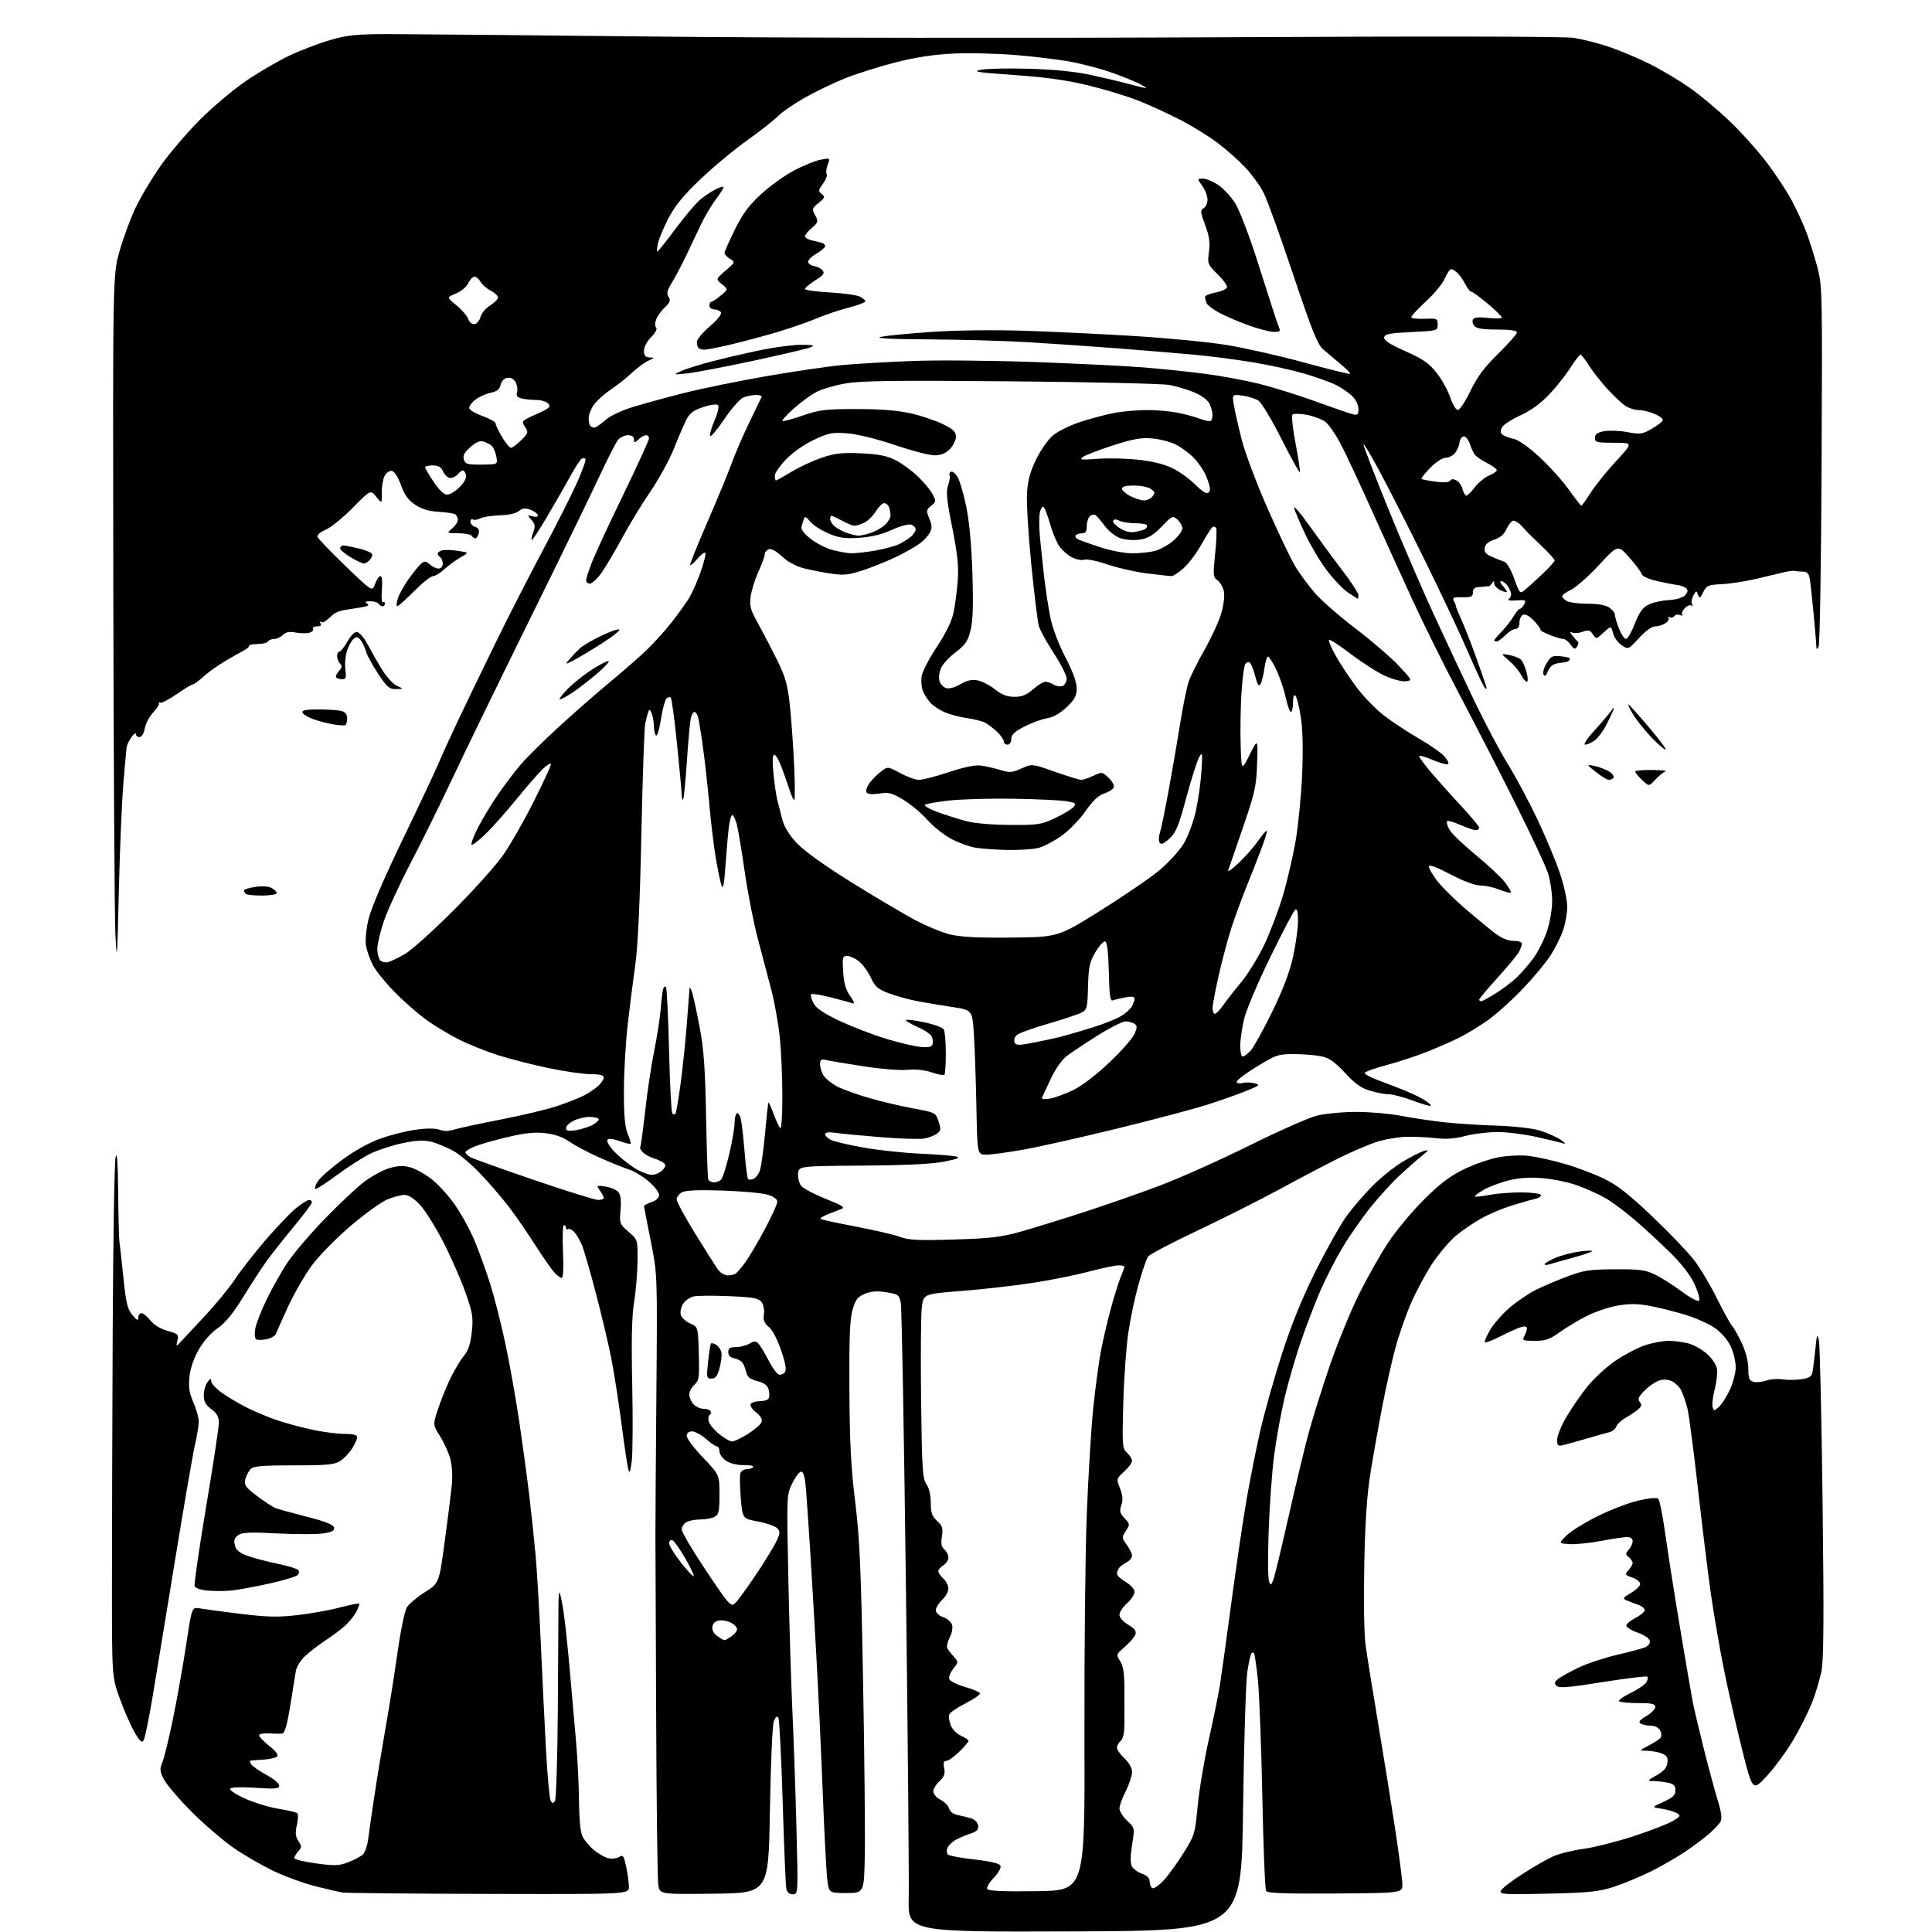 <?xml version="1.0" encoding="UTF-8" standalone="no"?>
<svg 
  version="1.1" 
  xmlns="http://www.w3.org/2000/svg" 
  xmlns:xlink="http://www.w3.org/1999/xlink" 
  xmlns:svg="http://www.w3.org/2000/svg"
  xmlns:rdf="http://www.w3.org/1999/02/22-rdf-syntax-ns#"
  xmlns:cc="http://creativecommons.org/ns#"
  xmlns:dc="http://purl.org/dc/elements/1.1/"
  viewBox="0 0 768 768"
  width="768"
  height="768"
>
<style>svg {background-color: white; }</style>"
<path stroke="none" fill="black" fill-rule="evenodd" d="M427.23,767.76C360.96,768.01 360.96,768.01 361.23,754.76C361.38,747.47 360.89,692.00 360.13,631.50C359.38,571.00 358.46,519.93 358.09,518.00C357.45,514.70 357.13,514.46 352.31,513.69C348.59,513.10 346.29,513.27 343.77,514.32C340.92,515.51 340.08,516.60 338.91,520.63C337.83,524.36 337.53,531.84 337.65,552.50C337.76,573.36 338.28,583.48 339.95,597.00C341.74,611.52 342.27,623.61 343.08,668.00C343.62,697.42 343.94,728.48 343.78,737.00C343.50,752.50 343.50,752.50 336.50,752.50C329.51,752.50 329.51,752.50 328.84,747.00C328.47,743.98 327.67,728.45 327.05,712.50C326.43,696.55 325.27,671.80 324.47,657.50C323.67,643.20 322.56,624.30 322.00,615.50C321.44,606.70 320.73,596.24 320.41,592.25C320.00,587.19 319.43,585.00 318.50,585.00C317.77,585.00 316.17,587.09 314.93,589.64C312.70,594.25 312.69,594.43 313.38,627.39C313.76,645.60 314.48,669.27 314.98,680.00C315.49,690.73 316.21,711.54 316.59,726.25C317.28,753.00 317.28,753.00 315.16,753.00C313.77,753.00 312.88,752.23 312.57,750.75C312.31,749.51 311.67,734.01 311.13,716.29C310.60,698.58 309.83,683.54 309.42,682.87C308.91,682.04 308.34,682.43 307.64,684.08C307.05,685.47 306.38,700.50 306.06,719.50C305.50,752.50 305.50,752.50 283.88,752.77C262.26,753.04 262.26,753.04 261.67,749.27C261.35,747.20 260.97,716.92 260.83,682.00C260.69,647.08 260.56,614.90 260.54,610.50C260.52,606.10 260.69,580.90 260.92,554.50C261.33,506.50 261.33,506.50 258.67,493.24C257.20,485.95 256.00,479.74 256.00,479.44C256.00,479.14 257.35,478.43 259.00,477.85C260.85,477.20 262.00,476.11 262.00,474.98C262.00,473.98 260.13,471.56 257.85,469.61C255.57,467.66 252.09,465.55 250.10,464.92C248.12,464.29 242.90,462.19 238.50,460.24C234.10,458.30 228.70,455.45 226.50,453.92C223.84,452.06 220.61,450.91 216.84,450.46C212.64,449.97 208.79,450.35 201.96,451.96C196.89,453.15 191.00,454.82 188.87,455.67C186.74,456.52 185.00,457.60 185.00,458.07C185.00,458.54 185.94,459.43 187.08,460.04C188.23,460.66 199.59,464.72 212.33,469.07C225.07,473.43 236.51,476.99 237.75,477.00C238.99,477.00 240.00,476.65 240.00,476.22C240.00,475.79 239.32,474.47 238.49,473.28C237.00,471.16 237.04,471.13 240.74,471.68C242.81,471.99 245.10,472.98 245.83,473.87C246.73,474.97 247.00,477.29 246.68,481.00C246.22,486.32 246.33,486.60 249.85,489.65C253.50,492.79 253.50,492.79 253.43,501.15C253.39,505.74 252.78,513.10 252.08,517.50C251.16,523.20 250.94,532.67 251.32,550.50C251.61,564.25 251.51,577.98 251.11,581.00C250.52,585.34 250.24,585.97 249.73,584.00C249.37,582.62 248.14,574.30 246.99,565.50C245.84,556.70 244.00,545.00 242.90,539.50C241.80,534.00 239.08,522.52 236.85,514.00C234.62,505.48 232.15,496.94 231.36,495.04C230.57,493.13 229.21,490.78 228.33,489.81C227.45,488.84 226.34,488.29 225.87,488.58C225.39,488.88 225.00,488.64 225.00,488.06C225.00,487.48 224.62,487.00 224.16,487.00C223.70,487.00 223.54,491.73 223.80,497.50C224.08,503.84 223.88,508.00 223.31,508.00C222.78,508.00 221.42,506.99 220.30,505.75C219.17,504.51 215.65,499.45 212.48,494.50C209.32,489.55 204.66,482.81 202.12,479.52C199.59,476.22 194.67,470.50 191.18,466.80C187.68,463.10 182.76,458.92 180.23,457.51C177.70,456.09 173.80,454.47 171.55,453.91C168.44,453.13 165.67,453.25 160.00,454.43C155.90,455.29 150.16,457.16 147.24,458.59C144.32,460.01 138.30,463.87 133.86,467.16C129.43,470.45 125.56,472.90 125.27,472.60C124.97,472.30 125.49,470.90 126.41,469.49C127.34,468.07 131.63,464.30 135.95,461.10C140.80,457.50 146.61,454.27 151.15,452.63C155.19,451.18 161.58,449.57 165.35,449.06C169.70,448.46 173.12,448.48 174.74,449.09C176.40,449.72 178.37,449.71 180.39,449.06C182.10,448.51 190.52,446.69 199.09,445.02C207.67,443.36 217.82,440.92 221.65,439.62C225.48,438.32 230.17,436.47 232.06,435.51C233.95,434.55 236.51,432.84 237.75,431.71C238.99,430.58 240.00,429.05 240.00,428.33C240.00,427.39 238.44,427.00 234.75,426.99C231.86,426.99 224.32,425.90 218.00,424.57C211.68,423.25 202.68,420.95 198.00,419.46C193.32,417.98 186.35,415.18 182.50,413.25C178.65,411.31 172.80,407.80 169.50,405.43C166.20,403.06 160.50,398.06 156.83,394.31C153.16,390.57 149.25,385.70 148.14,383.50C147.03,381.30 145.84,377.91 145.49,375.96C145.13,373.93 145.53,369.51 146.45,365.54C147.45,361.23 152.49,349.45 159.94,334.00C166.48,320.44 172.96,306.68 174.33,303.42C175.70,300.16 179.28,292.32 182.28,286.00C185.28,279.68 191.83,266.11 196.84,255.86C201.84,245.60 210.35,228.95 215.74,218.86C221.13,208.76 227.29,196.56 229.43,191.74C231.57,186.93 233.05,182.72 232.73,182.39C232.40,182.07 231.69,182.07 231.15,182.41C230.61,182.74 228.49,186.05 226.45,189.76C224.40,193.47 220.26,200.68 217.24,205.79C214.22,210.90 211.57,214.90 211.35,214.68C211.13,214.46 211.42,213.03 212.00,211.50C212.86,209.24 212.72,208.34 211.28,206.70C209.55,204.74 209.57,204.70 211.81,205.26C213.32,205.64 213.98,205.44 213.73,204.67C213.51,204.03 212.15,203.08 210.70,202.57C208.74,201.87 207.60,202.02 206.28,203.15C205.21,204.06 202.17,204.73 198.65,204.85C195.43,204.95 191.93,205.50 190.88,206.07C189.82,206.63 188.52,206.82 187.98,206.49C187.44,206.15 187.00,206.55 187.00,207.37C187.00,208.19 187.85,209.14 188.90,209.47C190.19,209.88 190.63,210.70 190.28,212.03C190.00,213.12 189.40,214.00 188.94,214.00C188.49,214.00 187.84,213.55 187.50,213.00C187.16,212.45 184.77,211.99 182.19,211.97C177.50,211.93 177.50,211.93 179.75,210.06C180.99,209.02 182.00,207.49 182.00,206.65C182.00,205.81 181.50,204.81 180.90,204.44C180.29,204.06 177.33,203.62 174.31,203.45C170.51,203.24 167.66,202.38 165.07,200.66C162.28,198.82 160.82,196.81 159.40,192.85C158.27,189.70 156.80,187.39 155.81,187.20C154.86,187.02 153.60,187.87 152.91,189.16C152.24,190.42 151.72,193.44 151.76,195.88C151.82,200.31 151.82,200.31 149.57,197.48C147.31,194.65 147.31,194.65 140.22,201.85C136.32,205.81 131.50,209.73 129.50,210.56C127.50,211.40 126.01,212.65 126.18,213.34C126.36,214.03 131.34,219.25 137.26,224.93C148.01,235.26 148.01,235.26 149.10,232.13C149.70,230.41 150.66,229.00 151.22,229.00C151.85,229.00 152.07,231.10 151.80,234.45C151.55,237.45 151.72,239.68 152.17,239.39C152.63,239.11 153.00,239.36 153.00,239.94C153.00,240.52 152.58,241.00 152.06,241.00C151.54,241.00 150.84,240.55 150.50,240.00C150.16,239.45 148.67,239.01 147.19,239.02C145.19,239.03 144.87,239.26 145.93,239.94C146.98,240.60 146.30,241.01 143.43,241.46C141.27,241.80 138.24,242.28 136.69,242.53C135.15,242.77 133.25,243.54 132.48,244.24C131.70,244.93 130.43,246.04 129.64,246.69C128.86,247.34 127.87,247.57 127.45,247.19C127.02,246.81 127.00,247.06 127.40,247.75C127.88,248.58 127.41,249.00 126.00,249.00C124.84,249.00 124.14,249.42 124.46,249.93C124.77,250.44 124.14,251.14 123.06,251.48C121.97,251.83 119.51,251.81 117.58,251.45C115.02,250.97 113.63,251.22 112.46,252.40C111.58,253.28 110.02,254.00 108.99,254.00C107.96,254.00 106.84,254.45 106.50,255.00C106.16,255.55 104.33,256.00 102.44,256.00C100.55,256.00 99.00,256.34 99.00,256.76C99.00,257.18 98.12,257.97 97.05,258.51C95.98,259.06 92.67,260.93 89.69,262.68C86.71,264.43 82.76,267.24 80.91,268.93C79.07,270.62 77.19,272.00 76.75,272.00C76.31,272.00 73.39,273.76 70.25,275.92C67.11,278.07 64.19,279.62 63.75,279.34C63.31,279.07 63.06,279.22 63.20,279.68C63.34,280.13 62.27,281.75 60.83,283.28C59.39,284.81 57.92,287.63 57.56,289.53C57.17,291.60 56.32,293.00 55.45,293.00C54.65,293.00 54.00,292.45 54.00,291.78C54.00,291.11 53.22,291.66 52.27,293.02C51.33,294.37 50.45,296.16 50.34,296.99C50.22,297.82 49.63,304.35 49.03,311.50C48.43,318.65 47.62,338.00 47.23,354.50C46.59,381.61 46.46,383.25 45.88,371.50C45.53,364.35 45.15,302.48 45.04,234.00C44.84,109.50 44.84,109.50 47.44,100.11C48.87,94.94 51.77,87.07 53.88,82.61C55.99,78.15 60.60,70.47 64.11,65.54C67.62,60.62 74.56,52.52 79.53,47.54C84.49,42.57 92.72,35.65 97.82,32.16C102.92,28.68 110.79,24.09 115.31,21.97C119.84,19.85 127.13,17.09 131.52,15.84C138.29,13.90 141.84,13.56 155.00,13.56C163.53,13.57 211.22,14.01 261.00,14.54C311.67,15.08 410.47,15.20 485.50,14.81C568.99,14.37 621.81,14.46 625.64,15.05C629.02,15.58 635.32,17.19 639.64,18.63C643.96,20.08 651.33,23.18 656.00,25.54C660.67,27.89 667.85,32.18 671.94,35.07C676.03,37.95 683.17,43.96 687.81,48.41C692.44,52.86 699.11,60.33 702.62,65.00C706.14,69.67 710.54,76.42 712.42,80.00C714.30,83.58 716.78,88.97 717.94,92.00C719.10,95.03 721.03,101.10 722.23,105.50C724.41,113.44 724.42,114.06 724.11,184.50C723.94,223.55 723.41,256.18 722.93,257.00C722.17,258.31 722.06,258.30 722.03,256.92C722.01,256.06 721.54,250.43 720.98,244.42C720.42,238.42 719.74,232.09 719.46,230.38C719.07,227.97 718.44,227.25 716.73,227.23C715.50,227.22 714.05,227.09 713.50,226.94C712.95,226.79 711.15,227.00 709.50,227.40C707.85,227.80 702.90,228.98 698.50,230.02C694.10,231.07 687.80,232.05 684.50,232.21C679.01,232.47 678.38,232.75 677.06,235.38C675.80,237.92 675.54,238.04 674.97,236.41C674.36,234.67 674.23,234.70 673.11,236.79C672.45,238.03 672.22,239.55 672.61,240.18C673.01,240.82 672.87,241.04 672.29,240.68C671.73,240.33 670.53,240.86 669.63,241.85C668.73,242.85 668.32,243.99 668.72,244.38C669.11,244.78 668.71,244.83 667.82,244.48C666.93,244.14 665.90,244.35 665.53,244.95C665.16,245.54 664.33,245.73 663.68,245.36C663.03,244.98 662.83,245.04 663.23,245.49C663.64,245.94 663.19,246.89 662.23,247.62C661.28,248.34 659.44,248.95 658.14,248.97C656.64,248.99 654.24,250.68 651.54,253.62C647.30,258.24 647.30,258.24 644.65,256.50C643.19,255.55 641.64,253.40 641.21,251.73C640.43,248.70 640.43,248.70 637.47,251.44C634.56,254.14 634.51,254.15 633.18,252.14C632.06,250.46 631.39,250.28 629.24,251.10C627.82,251.64 625.99,251.83 625.19,251.52C623.92,251.03 623.91,251.20 625.11,252.73C625.87,253.70 626.81,254.74 627.20,255.03C627.58,255.32 627.45,256.22 626.90,257.03C626.07,258.27 625.67,258.15 624.33,256.25C623.47,255.01 622.15,254.00 621.40,254.00C620.65,254.00 618.21,253.27 615.98,252.37C613.74,251.48 612.10,250.57 612.33,250.34C612.55,250.11 611.45,248.55 609.87,246.86C608.14,245.01 606.40,244.02 605.50,244.36C604.67,244.68 604.00,246.08 604.00,247.47C604.00,249.09 603.44,250.00 602.45,250.00C601.60,250.00 599.78,251.12 598.41,252.50C597.03,253.88 595.48,255.00 594.95,255.00C594.43,255.00 594.00,254.79 594.00,254.53C594.00,254.28 595.31,252.73 596.91,251.09C598.51,249.46 600.63,246.74 601.62,245.06C602.62,243.38 603.77,242.00 604.18,242.00C604.59,242.00 605.37,241.18 605.90,240.19C606.77,238.55 606.46,238.40 602.69,238.68C600.38,238.85 599.04,238.64 599.69,238.22C600.35,237.80 600.78,236.72 600.65,235.83C600.52,234.93 599.81,233.48 599.08,232.60C598.35,231.72 597.29,231.00 596.72,231.00C596.15,231.00 596.43,231.82 597.35,232.83C598.26,233.83 599.00,234.92 599.00,235.23C599.00,235.55 597.88,235.29 596.51,234.66C595.14,234.02 594.01,232.82 593.99,232.00C593.97,230.80 593.80,230.76 593.12,231.84C592.66,232.57 591.99,233.13 591.64,233.09C591.29,233.04 590.66,233.07 590.25,233.15C589.84,233.23 588.60,233.34 587.51,233.40C586.22,233.46 585.51,234.21 585.51,235.50C585.50,237.19 584.86,237.49 581.30,237.42C577.78,237.35 577.24,237.59 577.96,238.92C578.42,239.79 578.78,240.72 578.76,241.00C578.74,241.28 579.71,243.67 580.92,246.32C582.13,248.97 584.69,255.50 586.60,260.82C588.52,266.14 590.36,271.40 590.68,272.50C591.07,273.82 590.94,274.16 590.28,273.50C589.74,272.95 586.77,266.65 583.70,259.50C580.62,252.35 572.89,235.93 566.52,223.00C560.16,210.07 552.04,194.10 548.49,187.50C544.94,180.90 542.02,176.03 542.02,176.69C542.01,177.34 546.24,188.36 551.43,201.19C556.62,214.01 564.90,233.28 569.84,244.00C574.77,254.72 582.19,270.54 586.33,279.14C590.46,287.74 596.39,298.89 599.51,303.92C602.62,308.95 607.87,318.79 611.18,325.78C614.49,332.78 618.50,342.39 620.10,347.15C621.69,351.90 623.00,357.85 623.00,360.36C623.00,362.87 622.27,367.08 621.38,369.70C620.49,372.32 618.25,376.84 616.40,379.73C614.55,382.62 609.54,388.65 605.27,393.12C600.99,397.59 594.80,403.17 591.50,405.51C588.20,407.85 583.16,410.93 580.31,412.37C577.45,413.80 571.60,416.37 567.31,418.08C563.01,419.78 555.67,422.20 551.00,423.44C546.33,424.68 542.50,426.07 542.50,426.52C542.50,426.98 544.52,428.13 547.00,429.08C549.48,430.03 553.99,431.76 557.03,432.93C560.07,434.10 564.06,435.97 565.89,437.08C567.73,438.20 569.02,439.31 568.77,439.57C568.51,439.82 565.30,438.90 561.63,437.51C557.96,436.13 553.69,435.00 552.14,435.00C550.59,435.00 547.19,434.36 544.58,433.57C541.03,432.51 538.54,430.73 534.67,426.50C530.80,422.28 528.49,420.63 525.50,419.95C523.30,419.46 518.41,419.04 514.62,419.02C508.09,419.00 507.34,419.25 499.39,424.12C494.80,426.94 491.29,429.66 491.60,430.16C491.91,430.67 492.99,430.82 494.00,430.50C495.01,430.18 497.05,430.23 498.54,430.60C501.09,431.24 500.89,431.43 495.38,433.67C492.15,434.99 485.23,437.44 480.00,439.11C474.77,440.78 458.80,445.02 444.50,448.52C430.20,452.03 413.36,455.82 407.08,456.95C400.79,458.08 394.04,459.00 392.08,459.00C388.50,459.00 388.50,459.00 388.13,439.75C387.92,429.16 387.47,416.23 387.13,411.00C386.50,401.50 386.50,401.50 378.50,400.29C374.10,399.63 367.84,398.58 364.60,397.97C361.35,397.36 356.33,395.97 353.44,394.89C348.96,393.22 347.88,392.28 346.14,388.57C345.01,386.18 342.89,383.27 341.41,382.11C339.94,380.95 337.84,380.00 336.75,380.00C334.94,380.00 334.80,380.55 335.17,386.29C335.46,390.89 336.22,393.50 337.98,395.98C339.51,398.12 339.86,399.17 338.95,398.84C338.15,398.55 334.25,397.49 330.27,396.47C326.29,395.46 322.77,394.89 322.45,395.22C322.12,395.55 322.52,397.11 323.35,398.70C324.44,400.82 327.21,402.71 333.67,405.77C338.53,408.07 346.82,411.27 352.10,412.89C357.38,414.51 363.66,415.98 366.07,416.17C369.63,416.44 370.50,416.17 370.80,414.70C371.00,413.71 370.62,412.25 369.95,411.44C369.28,410.64 366.70,409.08 364.21,407.98C361.73,406.88 359.92,405.75 360.19,405.47C360.47,405.19 363.75,405.61 367.48,406.39C371.21,407.17 374.65,408.42 375.12,409.16C375.59,409.90 375.98,414.14 375.98,418.58C375.99,423.03 375.74,426.93 375.42,427.25C375.10,427.56 372.82,427.14 370.34,426.29C367.49,425.32 363.96,424.95 360.67,425.27C357.83,425.55 350.11,424.94 343.53,423.92C336.94,422.90 330.30,421.79 328.78,421.45C326.35,420.92 326.00,421.14 326.00,423.20C326.00,424.49 326.70,426.56 327.57,427.79C328.43,429.02 330.87,430.91 332.99,432.00C335.12,433.08 340.77,435.10 345.55,436.49C350.33,437.87 358.22,439.73 363.08,440.62C371.84,442.22 371.94,442.28 373.09,445.79C374.12,448.88 374.03,449.50 372.46,450.65C371.47,451.38 369.20,452.25 367.43,452.58C365.65,452.91 357.97,452.68 350.35,452.06C342.73,451.45 334.59,450.67 332.25,450.34C329.47,449.94 328.00,450.12 328.00,450.83C328.00,451.44 328.95,452.44 330.11,453.06C331.28,453.68 337.02,455.06 342.86,456.11C348.71,457.17 358.90,458.28 365.50,458.58C372.10,458.88 378.62,459.39 380.00,459.72C381.92,460.17 380.88,460.64 375.50,461.73C370.72,462.70 360.41,463.22 343.00,463.34C317.50,463.53 317.50,463.53 317.25,466.52C317.12,468.16 317.66,470.34 318.44,471.36C319.23,472.38 323.62,474.71 328.19,476.53C334.74,479.14 336.08,480.00 334.50,480.57C333.40,480.97 330.97,481.91 329.10,482.66C327.22,483.41 325.92,484.25 326.19,484.53C326.47,484.80 332.72,486.17 340.10,487.56C347.47,488.96 355.40,490.81 357.73,491.67C361.21,492.97 365.00,493.16 379.23,492.73C393.58,492.29 398.02,491.77 405.50,489.67C410.45,488.28 421.70,484.81 430.50,481.96C439.30,479.11 453.02,474.32 461.00,471.31C468.98,468.31 484.95,461.16 496.50,455.43C508.05,449.69 520.18,444.33 523.46,443.50C526.74,442.68 533.79,442.00 539.12,442.00C544.46,442.00 552.35,442.68 556.66,443.51C560.97,444.34 568.55,445.48 573.50,446.05C578.45,446.62 587.90,447.24 594.50,447.44C601.15,447.63 608.85,448.47 611.77,449.31C614.67,450.15 618.49,451.81 620.27,453.01C622.05,454.21 622.63,454.90 621.57,454.56C620.51,454.21 615.68,453.04 610.83,451.96C605.99,450.88 598.96,450.00 595.22,450.00C591.48,450.00 585.74,450.71 582.46,451.57C578.38,452.64 574.77,452.92 571.00,452.46C567.98,452.08 562.66,451.83 559.18,451.90C555.70,451.97 550.13,452.94 546.80,454.07C543.47,455.19 536.64,458.16 531.63,460.66C526.61,463.17 516.25,468.62 508.61,472.77C500.97,476.93 486.35,484.28 476.13,489.12C465.90,493.96 457.02,498.62 456.40,499.47C455.78,500.32 454.09,505.17 452.66,510.26C451.22,515.34 449.37,524.09 448.53,529.69C447.70,535.30 446.79,547.95 446.52,557.80C446.06,574.74 446.14,575.81 448.01,577.51C449.11,578.50 450.00,579.94 450.00,580.71C450.00,581.48 448.59,583.40 446.86,584.98C443.74,587.83 443.73,587.87 445.22,591.67C446.32,594.47 446.46,596.26 445.75,598.32C444.95,600.67 445.16,601.54 447.03,603.53C449.21,605.85 449.22,606.01 447.54,608.58C445.86,611.14 445.88,611.34 447.90,614.08C449.05,615.64 450.00,617.60 450.00,618.42C450.00,619.25 448.99,620.46 447.75,621.11C446.51,621.77 445.17,622.79 444.77,623.40C444.36,624.00 444.02,625.02 444.02,625.65C444.01,626.28 445.57,627.73 447.50,628.87C449.51,630.06 451.00,631.73 451.00,632.80C451.00,633.83 449.65,635.87 448.00,637.34C446.35,638.81 445.00,640.87 445.00,641.91C445.00,643.01 446.46,644.66 448.48,645.86C451.06,647.38 451.81,648.38 451.35,649.71C451.00,650.69 449.12,652.90 447.16,654.61C443.66,657.66 443.62,657.77 445.26,660.27C446.44,662.07 446.94,665.09 446.97,670.66C447.00,674.97 447.01,681.26 446.99,684.64C446.97,688.82 446.49,691.18 445.48,692.02C444.67,692.69 444.00,693.91 444.00,694.72C444.00,695.53 445.35,697.46 447.00,699.00C448.86,700.74 450.00,702.80 450.00,704.43C450.00,705.88 448.88,709.29 447.50,712.00C446.12,714.71 445.00,717.83 445.00,718.92C445.00,720.01 446.37,722.18 448.05,723.75C451.10,726.60 451.10,726.60 450.03,733.32C449.31,737.85 449.28,740.66 449.96,741.92C450.51,742.95 452.32,744.26 453.98,744.84C455.98,745.54 457.00,746.57 457.00,747.89C457.00,748.99 457.47,750.17 458.05,750.53C458.62,750.89 460.61,749.57 462.47,747.60C464.32,745.63 467.91,740.71 470.44,736.65C474.89,729.52 475.07,728.91 476.10,717.89C476.68,711.62 478.67,699.73 480.53,691.45C482.38,683.18 484.36,673.50 484.92,669.95C485.49,666.40 487.54,651.58 489.49,637.00C491.44,622.42 494.17,603.98 495.55,596.00C496.93,588.02 499.40,575.65 501.03,568.50C502.67,561.35 506.53,547.69 509.61,538.14C513.50,526.14 517.66,515.91 523.14,504.97C527.49,496.27 533.02,486.47 535.44,483.19C537.85,479.91 542.46,474.58 545.67,471.35C548.87,468.12 554.20,463.85 557.50,461.86C560.80,459.87 564.62,457.93 566.00,457.55C568.20,456.93 568.08,457.19 565.00,459.65C563.08,461.19 559.08,464.72 556.13,467.48C553.17,470.24 548.00,475.94 544.63,480.15C541.26,484.36 536.26,491.56 533.53,496.15C530.80,500.74 526.86,508.45 524.77,513.29C522.69,518.12 519.25,527.12 517.13,533.29C515.01,539.45 512.10,549.45 510.67,555.50C509.24,561.55 507.36,571.90 506.49,578.50C505.63,585.10 504.65,598.66 504.31,608.63C503.97,618.60 504.03,627.60 504.45,628.63C505.13,630.33 505.29,630.27 506.16,628.01C506.68,626.63 509.35,615.61 512.08,603.51C514.81,591.40 518.36,576.55 519.97,570.49C521.58,564.44 525.45,552.06 528.56,542.99C531.68,533.92 536.92,521.10 540.20,514.50C543.48,507.90 548.69,498.68 551.79,494.00C554.88,489.32 561.25,481.66 565.95,476.96C572.45,470.48 576.30,467.55 582.00,464.78C586.12,462.77 592.42,460.61 595.98,459.98C599.64,459.33 604.86,459.13 607.97,459.52C611.00,459.89 617.31,461.31 621.99,462.66C626.67,464.01 633.65,466.64 637.50,468.49C642.86,471.08 647.37,474.60 656.78,483.55C663.54,489.98 671.03,497.79 673.43,500.91C675.83,504.03 679.89,510.83 682.46,516.04C685.03,521.24 687.75,526.17 688.50,527.00C689.25,527.83 691.01,530.98 692.42,534.00C694.00,537.39 694.98,541.28 694.99,544.13C695.00,547.97 695.35,548.86 697.07,549.31C698.21,549.61 700.48,549.38 702.13,548.80C703.78,548.23 706.63,548.00 708.46,548.30C710.29,548.60 713.64,548.59 715.91,548.29C719.06,547.86 720.13,547.24 720.46,545.62C720.70,544.45 721.22,540.35 721.61,536.50C722.22,530.39 722.41,529.92 723.04,532.81C723.44,534.62 724.10,563.65 724.51,597.31C725.07,644.01 724.96,659.92 724.03,664.50C723.36,667.80 721.65,673.42 720.24,677.00C718.82,680.58 715.48,687.19 712.82,691.71C710.15,696.22 705.43,702.66 702.32,706.02C696.67,712.13 696.67,712.13 692.35,694.81C689.98,685.29 686.70,670.75 685.06,662.50C683.43,654.25 681.19,641.20 680.09,633.50C678.99,625.80 676.70,607.12 674.99,592.00C673.29,576.88 671.40,562.48 670.80,560.00C670.20,557.52 669.08,554.24 668.31,552.71C667.54,551.17 665.72,549.46 664.27,548.91C662.45,548.22 660.80,548.26 658.93,549.03C657.45,549.64 654.99,551.45 653.47,553.04C651.29,555.30 650.94,556.23 651.84,557.31C652.73,558.38 652.60,559.04 651.25,560.20C650.29,561.03 648.04,562.54 646.25,563.57C644.46,564.59 642.76,566.19 642.47,567.11C642.17,568.03 640.94,569.03 639.72,569.33C638.50,569.63 634.58,570.73 631.00,571.78C627.42,572.84 623.26,574.00 621.75,574.37C619.25,574.98 619.00,574.79 619.00,572.25C619.00,570.71 620.69,566.61 622.75,563.12C624.81,559.64 628.53,554.26 631.03,551.16C633.53,548.06 638.37,543.57 641.79,541.18C645.21,538.80 650.47,535.98 653.48,534.92C656.49,533.87 660.87,533.00 663.23,533.01C665.58,533.01 669.20,533.48 671.28,534.06C673.35,534.64 676.59,536.45 678.46,538.10C680.33,539.74 682.13,542.32 682.46,543.83C682.79,545.34 682.44,549.02 681.68,552.00C680.92,554.97 680.51,558.24 680.77,559.25C681.24,561.01 681.33,561.01 683.27,559.29C684.38,558.31 686.34,555.25 687.63,552.50C688.92,549.75 689.97,545.70 689.97,543.50C689.96,541.30 689.10,537.62 688.05,535.31C686.94,532.86 684.39,529.84 681.89,528.04C679.55,526.34 674.00,523.86 669.57,522.53C665.13,521.20 658.69,519.61 655.25,519.01C650.68,518.21 647.34,518.21 642.82,519.03C639.42,519.65 633.99,521.49 630.76,523.12C627.53,524.75 622.72,527.64 620.07,529.54C616.07,532.42 614.39,533.00 610.10,533.00C605.30,533.00 605.00,532.86 605.96,531.07C606.53,530.00 607.00,528.62 607.00,528.00C607.00,527.30 606.13,527.11 604.75,527.50C603.51,527.85 599.86,529.48 596.64,531.12C593.41,532.76 590.54,533.88 590.26,533.60C589.99,533.32 590.93,531.08 592.37,528.63C593.81,526.17 597.35,522.16 600.24,519.70C603.13,517.25 607.75,514.12 610.50,512.75C613.25,511.37 618.88,508.98 623.00,507.43C629.58,504.96 631.92,504.61 642.00,504.56C652.00,504.51 654.10,504.80 658.09,506.76C660.62,508.01 665.35,511.02 668.59,513.45C671.87,515.91 674.88,517.50 675.36,517.03C675.85,516.55 675.10,513.72 673.67,510.60C672.02,506.98 668.64,502.58 664.05,498.05C660.16,494.21 653.86,488.40 650.06,485.12C646.26,481.85 641.03,477.93 638.44,476.41C635.86,474.90 630.80,472.59 627.20,471.28C623.61,469.98 617.25,468.65 613.08,468.33C607.78,467.92 603.67,468.22 599.41,469.31C596.07,470.17 591.66,471.86 589.62,473.06C587.58,474.26 586.09,475.42 586.30,475.63C586.50,475.84 589.06,475.56 591.97,475.00C594.89,474.45 600.56,474.00 604.58,474.00C608.59,474.00 612.15,474.44 612.48,474.97C612.81,475.50 611.83,476.22 610.29,476.56C608.76,476.90 604.58,478.09 601.00,479.20C597.42,480.31 592.02,482.58 589.00,484.25C585.98,485.91 581.39,489.03 578.81,491.17C576.24,493.32 571.98,498.32 569.36,502.29C566.74,506.26 562.92,513.37 560.87,518.10C558.82,522.82 556.01,530.92 554.62,536.10C553.23,541.27 550.93,551.58 549.50,559.00C548.06,566.42 545.98,578.12 544.86,585.00C543.39,594.07 542.69,604.21 542.32,622.00C542.02,636.41 542.24,649.59 542.85,654.00C543.41,658.12 545.65,672.08 547.82,685.00C549.99,697.92 553.03,716.83 554.59,727.00C556.14,737.17 557.43,747.08 557.46,749.00C557.50,752.50 557.50,752.50 530.77,752.69C511.03,752.83 503.84,752.57 503.29,751.69C502.87,751.04 502.19,734.08 501.79,714.00C501.38,693.92 500.58,673.03 500.01,667.57C499.43,662.10 498.75,657.42 498.48,657.15C498.22,656.88 497.75,656.92 497.44,657.23C497.13,657.54 496.40,660.87 495.82,664.64C495.24,668.41 494.48,693.10 494.13,719.50C493.50,767.50 493.50,767.50 427.23,767.76zM194.25,752.86C163.59,752.79 137.38,752.53 136.00,752.29C134.62,752.05 129.90,750.95 125.50,749.85C121.10,748.75 113.80,746.11 109.27,744.00C104.75,741.88 97.55,737.76 93.27,734.84C89.00,731.92 81.37,725.41 76.32,720.36C71.27,715.31 66.27,709.47 65.20,707.40C63.50,704.09 63.42,703.23 64.57,700.49C65.29,698.77 67.20,690.87 68.83,682.93C70.45,674.99 72.79,661.82 74.03,653.66C76.27,638.81 76.27,638.81 79.39,639.36C81.10,639.66 88.35,640.63 95.50,641.51C105.96,642.81 110.35,642.91 118.00,642.06C123.22,641.48 130.86,640.12 134.96,639.04C139.07,637.97 142.59,637.25 142.79,637.45C142.98,637.65 142.48,639.09 141.66,640.66C140.85,642.22 138.90,644.67 137.34,646.10C135.78,647.53 132.25,650.19 129.50,652.00C126.75,653.81 123.04,656.66 121.26,658.33C119.41,660.07 117.83,662.69 117.57,664.44C117.33,666.12 116.33,672.34 115.35,678.25C114.01,686.31 113.18,689.04 112.03,689.14C111.19,689.22 108.81,689.18 106.75,689.05C104.69,688.93 103.00,689.28 103.00,689.83C103.00,690.38 104.83,692.28 107.06,694.05C109.63,696.08 110.78,697.62 110.18,698.22C109.66,698.74 107.27,699.30 104.87,699.46C102.46,699.61 100.11,699.80 99.63,699.87C99.15,699.94 99.32,700.68 100.01,701.51C100.69,702.34 103.45,704.21 106.13,705.67C108.81,707.12 111.00,708.99 111.00,709.81C111.00,711.07 109.54,711.21 101.54,710.68C95.73,710.30 91.85,710.44 91.47,711.04C91.14,711.58 93.86,713.37 97.51,715.01C101.17,716.65 107.16,718.46 110.83,719.05C114.50,719.63 117.82,720.42 118.20,720.81C118.59,721.19 118.50,723.30 118.00,725.50C117.31,728.58 117.45,730.04 118.63,731.83C120.00,733.94 120.00,734.34 118.58,735.91C117.71,736.87 117.00,738.08 117.00,738.61C117.00,739.13 120.87,740.08 125.60,740.73C133.02,741.74 134.77,741.68 138.35,740.30C140.63,739.41 143.23,738.07 144.11,737.31C145.00,736.55 146.00,733.81 146.33,731.22C146.66,728.62 147.81,720.65 148.89,713.50C149.96,706.35 151.97,694.20 153.33,686.50C154.70,678.80 156.80,665.52 158.00,657.00C159.20,648.48 160.87,640.38 161.70,639.00C162.53,637.62 165.76,634.89 168.87,632.93C174.54,629.36 174.54,629.36 176.76,612.93C177.98,603.89 179.25,593.79 179.59,590.49C179.95,586.95 179.72,582.62 179.02,579.99C178.37,577.52 176.52,573.44 174.92,570.92C172.01,566.33 172.01,566.33 174.36,559.42C175.65,555.61 177.96,550.02 179.49,547.00C181.02,543.98 183.30,540.27 184.55,538.77C186.17,536.84 187.04,534.12 187.54,529.48C188.17,523.61 187.90,521.93 185.00,513.71C183.21,508.64 179.27,499.66 176.23,493.75C173.19,487.84 169.04,481.20 167.00,479.00C164.53,476.33 162.45,475.00 160.74,475.00C159.32,475.00 156.22,475.84 153.83,476.86C151.45,477.88 144.94,482.59 139.37,487.33C133.79,492.07 126.92,499.06 124.09,502.87C121.27,506.69 117.01,514.01 114.63,519.15C112.26,524.29 110.06,529.22 109.74,530.11C109.43,530.99 107.74,532.00 105.98,532.35C104.23,532.70 102.35,532.72 101.81,532.38C101.25,532.03 101.10,530.20 101.48,528.14C101.84,526.14 103.88,520.90 106.01,516.50C108.15,512.10 111.82,505.58 114.18,502.01C116.54,498.44 123.11,490.72 128.79,484.84C134.46,478.97 141.53,472.29 144.50,470.00C147.47,467.71 152.01,465.20 154.60,464.42C158.09,463.37 160.26,463.26 163.01,464.00C165.04,464.55 168.78,466.58 171.32,468.52C173.85,470.45 178.01,474.96 180.56,478.53C183.11,482.11 186.71,488.62 188.56,493.00C190.41,497.38 193.28,505.33 194.95,510.67C196.62,516.00 199.33,526.70 200.96,534.43C202.60,542.17 205.05,555.92 206.40,565.00C207.74,574.08 209.54,587.35 210.40,594.50C211.25,601.65 212.39,612.45 212.93,618.50C213.47,624.55 214.40,640.30 214.99,653.50C215.58,666.70 216.51,685.78 217.06,695.89C217.61,706.01 218.43,714.95 218.89,715.77C219.59,717.02 219.87,717.04 220.61,715.88C221.10,715.12 221.61,698.52 221.75,679.00C221.88,659.48 221.99,641.06 222.00,638.08C222.00,635.10 222.20,632.87 222.45,633.11C222.69,633.36 223.36,636.48 223.93,640.04C224.50,643.61 225.64,654.17 226.46,663.52C227.28,672.86 228.43,685.90 229.01,692.50C229.59,699.10 230.11,709.67 230.17,716.00C230.23,723.41 230.74,728.44 231.60,730.13C232.33,731.58 234.33,733.94 236.04,735.38C237.75,736.82 240.31,738.29 241.73,738.65C243.14,739.00 245.10,738.79 246.08,738.18C247.65,737.20 247.97,737.64 248.93,742.09C249.52,744.84 250.00,748.43 250.00,750.05C250.00,753.00 250.00,753.00 194.25,752.86zM615.24,752.76C598.04,753.16 596.05,753.04 596.58,751.64C596.91,750.78 600.79,747.76 605.20,744.93C609.60,742.11 615.13,738.94 617.48,737.90C619.83,736.86 625.28,735.52 629.58,734.93C633.88,734.33 642.84,732.06 649.49,729.89C656.14,727.71 663.11,725.00 664.98,723.87C668.17,721.93 668.26,721.72 666.44,720.69C665.37,720.09 662.70,719.33 660.50,719.00C656.50,718.42 656.50,718.42 661.25,716.27C665.02,714.55 666.00,713.61 666.00,711.68C666.00,709.76 665.35,709.12 662.88,708.62C661.16,708.28 658.57,707.99 657.12,707.98C654.69,707.97 654.79,707.80 658.50,705.71C661.40,704.07 662.59,702.70 662.82,700.73C663.07,698.56 662.59,697.80 660.50,697.00C659.05,696.45 656.44,695.98 654.68,695.96C651.50,695.91 651.50,695.91 655.50,693.82C657.70,692.67 659.81,691.25 660.18,690.67C660.55,690.08 660.43,688.80 659.90,687.80C659.33,686.75 657.80,685.99 656.21,685.98C654.72,685.98 652.90,685.59 652.17,685.13C651.20,684.51 651.79,683.73 654.42,682.18C656.39,681.02 658.00,679.38 658.00,678.53C658.00,677.31 656.64,677.00 651.17,677.00C647.41,677.00 644.01,676.68 643.61,676.28C643.22,675.88 645.25,674.42 648.13,673.03C651.01,671.64 653.83,669.73 654.40,668.80C654.97,667.86 655.16,666.83 654.84,666.51C654.52,666.18 646.54,667.15 637.12,668.65C623.34,670.86 619.75,671.14 618.75,670.13C617.75,669.12 617.90,668.56 619.50,667.32C620.60,666.47 624.25,664.46 627.61,662.86C630.98,661.25 637.73,659.01 642.61,657.87C647.50,656.73 652.54,655.39 653.82,654.89C655.24,654.33 656.01,653.32 655.81,652.27C655.62,651.28 653.60,649.90 650.99,649.00C648.52,648.14 646.50,646.89 646.50,646.21C646.50,645.54 648.05,644.21 649.94,643.25C651.83,642.29 653.56,640.94 653.77,640.26C653.99,639.57 652.89,638.55 651.33,637.99C649.77,637.43 647.64,636.61 646.59,636.17C644.90,635.47 645.10,635.14 648.34,633.22C650.35,632.04 652.00,630.42 652.00,629.63C652.00,628.84 650.58,627.70 648.85,627.10C645.87,626.06 645.79,625.89 647.35,624.17C648.26,623.16 649.00,621.87 649.00,621.29C649.00,620.72 648.31,619.68 647.47,618.98C646.11,617.84 646.11,617.54 647.47,616.03C648.31,615.10 649.00,613.59 649.00,612.67C649.00,611.62 648.19,611.00 646.83,611.00C645.63,611.00 640.91,611.70 636.34,612.56C631.77,613.42 626.11,613.98 623.76,613.81C619.50,613.50 619.50,613.50 622.76,610.34C624.55,608.60 630.18,605.13 635.26,602.61C640.34,600.10 647.60,597.34 651.39,596.47C655.69,595.49 658.64,595.24 659.23,595.83C659.74,596.34 661.00,602.78 662.03,610.13C663.05,617.48 665.70,634.30 667.91,647.50C670.11,660.70 672.36,673.77 672.89,676.54C673.43,679.31 675.45,687.86 677.38,695.54C679.32,703.22 681.80,712.39 682.90,715.92C684.23,720.20 684.59,722.89 683.98,724.03C683.49,724.96 681.50,727.11 679.57,728.80C677.64,730.50 673.36,733.72 670.05,735.96C666.74,738.21 660.54,741.79 656.27,743.92C652.00,746.04 645.35,748.80 641.50,750.05C635.51,751.99 631.73,752.38 615.24,752.76zM412.20,751.77C431.26,751.50 431.26,751.50 431.09,691.00C430.99,657.73 431.40,617.90 431.99,602.50C432.58,587.10 433.74,567.98 434.56,560.00C435.38,552.02 436.73,541.90 437.55,537.50C438.37,533.10 440.15,525.40 441.51,520.39C442.87,515.37 444.67,509.65 445.49,507.67C446.32,505.69 447.00,503.82 447.00,503.53C447.00,503.24 445.92,503.00 444.59,503.00C443.26,503.00 437.98,504.12 432.84,505.48C427.70,506.85 417.65,508.87 410.50,509.97C403.35,511.07 390.66,512.51 382.30,513.17C367.10,514.37 367.10,514.37 366.44,519.67C366.07,522.58 365.94,539.04 366.15,556.23C366.48,583.92 366.73,587.78 368.26,589.97C369.34,591.51 370.00,594.31 370.00,597.36C370.00,601.32 370.49,602.72 372.52,604.60C374.65,606.58 374.94,607.52 374.42,610.77C373.97,613.61 374.22,614.94 375.40,615.92C376.28,616.65 377.00,618.09 377.00,619.11C377.00,620.14 376.10,621.55 375.00,622.23C373.90,622.92 373.00,623.98 373.00,624.59C373.00,625.19 373.90,626.50 375.00,627.50C376.10,628.50 377.00,630.29 377.00,631.48C377.00,632.67 375.88,634.71 374.50,636.00C373.12,637.29 372.00,639.13 372.00,640.08C372.00,641.08 373.21,642.23 374.91,642.82C376.50,643.37 378.10,644.75 378.46,645.87C378.82,647.01 378.40,649.25 377.51,650.98C376.63,652.67 376.23,654.61 376.61,655.28C376.99,655.95 378.14,657.44 379.17,658.59C381.00,660.63 381.00,660.73 378.93,663.37C377.76,664.85 377.06,666.70 377.36,667.49C377.66,668.27 380.39,669.64 383.43,670.52C386.48,671.41 389.21,672.54 389.52,673.03C389.83,673.53 387.34,675.31 383.99,677.00C380.65,678.69 377.65,680.74 377.34,681.56C377.03,682.37 377.31,684.34 377.97,685.93C378.63,687.53 380.48,689.37 382.09,690.04C383.69,690.70 385.00,691.59 385.00,692.01C385.00,692.43 383.33,694.40 381.28,696.39C379.23,698.37 376.93,700.00 376.15,700.00C375.14,700.00 374.91,700.80 375.32,702.87C375.77,705.09 375.34,706.27 373.45,708.05C372.10,709.31 371.00,711.16 371.00,712.15C371.00,713.14 372.29,714.62 373.87,715.43C375.45,716.25 376.98,717.82 377.27,718.91C377.58,720.11 378.94,721.14 380.64,721.49C382.22,721.81 384.62,722.40 386.00,722.81C387.48,723.24 388.62,724.41 388.81,725.67C389.05,727.37 388.33,728.06 385.31,729.06C383.21,729.74 380.53,730.94 379.33,731.71C378.14,732.49 376.89,733.84 376.55,734.73C376.21,735.61 376.33,736.73 376.81,737.21C377.29,737.69 382.07,738.59 387.43,739.19C394.12,739.95 397.35,740.75 397.72,741.72C398.02,742.50 396.83,744.62 395.02,746.48C393.24,748.32 392.08,750.33 392.46,750.93C392.93,751.70 399.07,751.96 412.20,751.77zM57.13,691.74C56.44,692.97 55.68,692.31 53.47,688.55C51.94,685.94 49.30,679.91 47.60,675.15C44.50,666.50 44.50,666.50 44.50,630.50C44.50,610.70 44.64,565.02 44.80,529.00C44.97,492.98 45.48,461.93 45.95,460.00C46.53,457.60 46.85,462.02 46.97,474.00C47.07,483.62 47.29,492.40 47.46,493.50C47.64,494.60 48.35,501.02 49.04,507.77C50.11,518.13 50.67,520.47 52.65,522.77C54.51,524.94 55.00,525.14 55.00,523.75C55.00,522.79 55.56,522.00 56.25,522.01C56.94,522.01 58.52,523.31 59.76,524.88C61.15,526.64 63.78,528.24 66.58,529.02C70.79,530.20 71.09,530.50 70.51,532.90C69.95,535.17 70.05,535.31 71.27,534.00C72.05,533.17 76.46,528.45 81.09,523.49C85.72,518.54 91.26,511.79 93.42,508.49C95.58,505.20 101.06,498.17 105.61,492.88C110.16,487.59 115.66,481.85 117.84,480.13C120.01,478.41 122.29,477.00 122.89,477.00C123.50,477.00 124.00,477.43 124.00,477.97C124.00,478.50 120.72,482.88 116.70,487.72C112.69,492.55 107.80,498.75 105.83,501.50C103.87,504.25 99.70,510.66 96.58,515.74C92.63,522.16 89.56,525.90 86.52,527.98C83.90,529.79 80.89,533.19 79.00,536.49C77.02,539.95 75.65,543.97 75.31,547.33C74.88,551.46 75.23,553.74 76.88,557.46C78.04,560.10 79.00,563.52 79.00,565.07C79.00,566.61 78.33,570.78 77.51,574.32C76.68,577.87 73.09,598.71 69.51,620.63C65.94,642.56 61.89,667.18 60.51,675.34C59.13,683.51 57.60,690.88 57.13,691.74zM288.00,652.00C288.31,652.00 289.56,651.30 290.78,650.44C292.00,649.59 293.00,648.31 293.00,647.61C293.00,646.91 291.94,645.77 290.65,645.08C289.36,644.39 287.22,643.97 285.90,644.16C284.34,644.38 283.39,645.26 283.19,646.65C283.00,648.00 283.74,649.40 285.17,650.40C286.42,651.28 287.69,652.00 288.00,652.00zM292.19,637.33C293.17,636.44 296.86,631.40 300.40,626.11C303.94,620.82 307.64,614.80 308.61,612.73C310.19,609.37 310.22,608.80 308.88,607.45C308.06,606.63 304.63,605.44 301.26,604.81C295.15,603.68 295.15,603.68 294.46,595.36C294.08,590.79 294.03,586.36 294.35,585.52C294.67,584.69 295.82,584.00 296.91,584.00C297.99,584.00 299.12,583.62 299.40,583.15C299.69,582.69 298.01,582.35 295.67,582.40C293.14,582.46 290.32,581.78 288.71,580.73C287.22,579.75 286.00,578.06 286.00,576.98C286.00,575.89 285.57,575.00 285.03,575.00C284.50,575.00 282.53,573.65 280.65,572.00C278.77,570.35 276.28,569.00 275.12,569.00C273.73,569.00 273.00,569.63 273.00,570.83C273.00,571.84 275.93,575.73 279.50,579.46C286.00,586.26 286.00,586.26 286.00,594.09C286.00,600.82 285.73,602.08 284.07,602.96C283.00,603.53 280.50,604.00 278.50,604.00C276.50,604.00 274.00,604.47 272.93,605.04C271.87,605.60 271.00,606.94 271.00,608.00C271.00,609.06 275.37,616.45 280.71,624.43C289.84,638.07 290.52,638.84 292.19,637.33zM92.00,632.26C89.53,632.51 85.34,632.53 82.70,632.30C79.93,632.06 77.68,631.32 77.38,630.54C77.10,629.81 79.14,615.62 81.93,599.01C84.72,582.41 87.00,567.37 87.00,565.60C87.00,563.18 86.25,561.82 84.00,560.16C81.73,558.48 81.00,557.14 81.00,554.66C81.00,552.86 81.66,550.51 82.47,549.44C83.66,547.86 83.94,547.80 83.97,549.08C83.99,549.95 85.91,552.03 88.25,553.70C90.59,555.37 95.20,558.09 98.50,559.73C101.80,561.37 107.42,563.67 111.00,564.84C114.58,566.00 120.79,567.64 124.82,568.48C128.84,569.32 134.35,570.00 137.07,570.00C140.35,570.00 142.00,570.42 142.00,571.25C141.99,571.94 141.12,573.94 140.04,575.70C138.97,577.45 136.85,579.70 135.33,580.70C132.97,582.24 130.32,582.50 116.83,582.50C104.15,582.50 100.79,582.79 99.61,584.00C98.79,584.83 97.85,586.66 97.50,588.08C96.95,590.32 97.56,591.18 102.18,594.68C105.11,596.89 108.40,599.05 109.50,599.48C110.60,599.90 116.22,601.46 122.00,602.94C129.44,604.84 132.59,606.10 132.81,607.24C133.04,608.47 132.01,609.03 128.49,609.55C125.94,609.94 117.70,609.94 110.18,609.56C99.16,609.00 96.13,609.14 94.60,610.28C93.22,611.31 92.88,612.38 93.35,614.26C93.82,616.13 95.17,617.27 98.25,618.42C100.59,619.29 105.87,620.69 109.99,621.53C114.10,622.38 117.91,623.51 118.44,624.04C119.05,624.65 118.99,625.41 118.27,626.13C117.64,626.76 112.49,628.29 106.82,629.54C101.14,630.79 94.47,632.01 92.00,632.26zM275.77,626.56C276.02,626.31 274.49,623.08 272.36,619.39C270.24,615.69 267.94,612.48 267.25,612.25C266.56,612.02 266.00,612.58 266.00,613.50C266.00,614.42 268.10,617.84 270.66,621.10C273.22,624.35 275.52,626.82 275.77,626.56zM291.03,573.00C291.90,573.00 294.74,571.65 297.33,570.00C299.93,568.35 302.35,566.26 302.70,565.34C303.13,564.23 302.41,562.94 300.54,561.45C299.00,560.22 298.05,558.72 298.43,558.11C298.81,557.50 300.41,557.00 302.00,557.00C303.59,557.00 305.18,556.52 305.54,555.94C305.89,555.36 305.92,553.80 305.58,552.48C305.14,550.73 303.91,549.78 301.07,549.02C297.92,548.17 297.03,547.39 296.51,545.05C296.16,543.45 295.34,541.71 294.69,541.18C294.03,540.65 292.60,540.05 291.50,539.84C290.30,539.62 289.50,538.68 289.50,537.49C289.50,535.95 290.17,535.50 292.50,535.50C294.15,535.50 296.56,534.89 297.87,534.15C299.85,533.02 300.44,533.02 301.52,534.15C302.22,534.89 304.00,537.82 305.46,540.67C306.92,543.51 308.74,546.07 309.49,546.36C310.24,546.65 311.34,546.29 311.94,545.57C312.74,544.61 312.37,542.32 310.54,536.88C309.07,532.50 307.07,528.69 305.64,527.50C303.79,525.97 303.33,524.79 303.67,522.50C303.93,520.82 303.52,518.68 302.74,517.63C301.56,516.04 299.56,515.67 289.78,515.24C283.42,514.96 277.04,515.02 275.62,515.38C274.19,515.74 272.36,517.05 271.55,518.29C270.73,519.53 270.31,521.48 270.61,522.63C270.91,523.77 272.58,525.33 274.33,526.10C277.50,527.50 277.50,527.50 277.78,538.07C278.04,547.62 277.87,548.81 276.03,550.47C274.91,551.48 274.00,553.22 274.00,554.33C274.00,555.44 274.74,557.17 275.65,558.17C276.57,559.18 278.34,560.00 279.60,560.00C280.85,560.00 282.14,560.42 282.46,560.93C282.77,561.44 282.62,562.12 282.11,562.43C281.60,562.75 281.43,563.91 281.72,565.03C282.01,566.15 283.87,568.40 285.85,570.03C287.83,571.66 290.17,573.00 291.03,573.00zM282.84,548.00C280.88,548.00 280.80,547.65 281.48,541.25C281.88,537.54 282.40,534.29 282.65,534.04C282.89,533.78 283.86,534.05 284.80,534.64C285.73,535.22 286.64,536.64 286.81,537.77C286.98,538.91 286.62,541.68 286.02,543.92C285.18,547.03 284.43,548.00 282.84,548.00zM289.30,506.98C290.51,506.98 291.95,506.64 292.51,506.23C293.06,505.83 294.71,503.89 296.18,501.92C297.65,499.94 301.13,494.06 303.92,488.83C306.72,483.61 309.00,478.60 309.00,477.71C309.00,476.72 307.56,475.65 305.25,474.93C303.19,474.28 295.15,473.54 287.39,473.27C277.83,472.94 272.58,473.15 271.14,473.93C269.96,474.56 269.00,475.84 269.00,476.79C269.00,477.73 272.34,483.90 276.42,490.50C280.50,497.10 284.57,503.51 285.46,504.75C286.36,505.99 288.08,506.99 289.30,506.98zM616.25,502.51C615.01,502.91 614.00,502.93 614.00,502.56C614.00,502.19 615.91,501.06 618.25,500.04C620.59,499.03 624.98,497.88 628.00,497.49C631.02,497.09 633.24,497.05 632.91,497.39C632.59,497.73 629.21,498.86 625.41,499.90C621.61,500.94 617.49,502.11 616.25,502.51zM283.85,470.00C284.90,470.00 286.22,469.44 286.79,468.75C287.35,468.06 288.76,463.53 289.91,458.67C291.06,453.82 292.00,448.33 292.00,446.48C292.00,444.63 292.40,442.87 292.89,442.57C293.38,442.26 294.09,443.24 294.47,444.73C294.84,446.22 295.52,452.10 295.98,457.79C296.43,463.48 297.06,468.39 297.36,468.69C297.66,469.00 298.61,468.98 299.47,468.65C300.33,468.32 301.47,466.89 302.01,465.46C302.55,464.04 303.49,457.39 304.10,450.69C304.71,443.99 305.32,438.38 305.46,438.23C305.60,438.08 306.51,440.10 307.49,442.73C308.46,445.35 309.65,447.93 310.13,448.45C310.63,448.99 311.00,443.56 311.00,435.81C311.00,428.33 310.54,417.78 309.98,412.36C309.43,406.94 307.91,398.45 306.61,393.50C305.31,388.55 302.88,379.32 301.21,373.00C299.54,366.68 297.21,354.75 296.03,346.50C294.85,338.25 293.44,329.81 292.90,327.75C292.36,325.69 291.55,324.00 291.10,324.00C290.65,324.00 290.00,326.36 289.67,329.25C289.33,332.14 288.75,338.97 288.37,344.43C287.89,351.27 287.43,353.68 286.87,352.18C286.42,350.97 285.39,346.05 284.57,341.24C283.76,336.43 282.59,326.88 281.99,320.00C281.38,313.12 280.23,302.78 279.43,297.01C278.63,291.24 277.73,285.72 277.42,284.76C277.12,283.79 276.48,283.00 276.01,283.00C275.54,283.00 274.89,284.24 274.57,285.75C274.25,287.26 273.55,294.97 273.03,302.88C272.50,310.79 271.83,317.50 271.54,317.80C271.24,318.09 270.99,317.25 270.97,315.92C270.96,314.59 270.13,305.51 269.13,295.74C268.14,285.98 267.02,277.68 266.64,277.31C266.27,276.94 265.49,277.11 264.91,277.69C264.33,278.27 263.36,281.93 262.75,285.83C262.15,289.72 261.29,292.68 260.83,292.39C260.37,292.11 259.97,290.45 259.93,288.69C259.89,286.94 259.49,284.60 259.04,283.50C258.38,281.91 258.11,281.81 257.69,283.00C257.40,283.82 256.87,285.85 256.50,287.50C256.13,289.15 255.44,308.95 254.96,331.50C254.39,358.76 253.57,376.19 252.54,383.50C251.68,389.55 250.31,400.35 249.50,407.50C248.69,414.65 248.01,426.48 248.01,433.78C248.00,443.40 248.42,448.06 249.51,450.69C250.35,452.68 250.87,454.47 250.67,454.66C250.47,454.86 248.45,454.37 246.18,453.56C243.43,452.59 241.84,452.45 241.41,453.14C241.06,453.71 242.29,455.77 244.14,457.72C245.99,459.67 249.50,462.55 251.95,464.13C254.39,465.71 257.58,467.00 259.04,467.00C260.50,467.00 262.45,466.16 263.37,465.14C264.71,463.66 264.79,463.08 263.78,462.27C263.07,461.70 261.38,460.91 260.00,460.50C258.62,460.10 256.72,459.08 255.77,458.25C254.82,457.41 254.25,456.40 254.50,456.00C254.75,455.59 255.64,449.09 256.48,441.54C257.31,433.99 258.92,423.28 260.05,417.74C261.18,412.20 262.35,404.70 262.64,401.08C262.93,397.46 263.37,393.87 263.61,393.11C263.85,392.34 264.35,392.01 264.72,392.38C265.08,392.75 265.64,404.04 265.96,417.46C266.28,430.88 266.86,442.20 267.27,442.60C267.67,443.00 268.22,443.12 268.48,442.85C268.74,442.59 269.63,437.45 270.46,431.44C271.28,425.42 272.42,414.70 272.98,407.60C273.54,400.51 274.04,393.99 274.09,393.10C274.13,392.22 274.60,392.85 275.13,394.50C275.65,396.15 277.01,402.45 278.15,408.50C279.76,417.03 280.33,424.90 280.67,443.50C280.92,456.70 281.30,468.06 281.53,468.75C281.75,469.44 282.80,470.00 283.85,470.00zM228.75,449.30C230.81,448.98 233.74,448.09 235.25,447.33C236.76,446.57 238.00,445.51 238.00,444.97C238.00,444.44 236.40,444.00 234.45,444.00C232.50,444.00 229.57,444.69 227.95,445.53C226.33,446.36 225.00,447.69 225.00,448.46C225.00,449.53 225.91,449.73 228.75,449.30zM417.27,436.73C419.21,436.42 423.41,434.88 426.60,433.33C430.10,431.63 435.86,427.22 441.08,422.25C445.85,417.72 450.33,412.61 451.04,410.91C452.11,408.33 452.09,407.67 450.91,406.92C450.13,406.43 448.56,406.02 447.40,406.02C446.25,406.01 441.30,408.51 436.40,411.58C431.51,414.65 425.99,418.31 424.15,419.71C422.13,421.24 419.57,424.88 417.69,428.88C415.98,432.52 414.39,435.91 414.16,436.40C413.92,436.90 415.30,437.05 417.27,436.73zM493.96,420.00C494.49,420.00 495.88,418.99 497.06,417.75C498.23,416.51 502.08,409.61 505.61,402.41C510.01,393.42 512.63,386.54 513.99,380.41C515.07,375.51 515.97,369.11 515.98,366.19C515.99,362.72 515.64,361.11 514.94,361.53C514.36,361.89 509.87,370.41 504.96,380.47C500.05,390.53 495.36,401.62 494.53,405.13C493.71,408.63 493.02,413.41 493.01,415.75C493.01,418.09 493.43,420.00 493.96,420.00zM410.78,414.48C414.59,413.75 419.69,412.64 422.10,412.01C424.52,411.37 430.08,409.74 434.47,408.38C438.85,407.01 443.92,404.98 445.73,403.86C447.54,402.74 449.47,400.99 450.01,399.98C450.56,398.96 451.00,397.60 451.00,396.95C451.00,396.15 449.88,395.99 447.43,396.45C445.46,396.82 443.23,397.36 442.46,397.65C441.32,398.09 441.01,396.00 440.78,386.43C440.59,378.53 440.11,374.54 439.33,374.27C438.68,374.06 436.94,375.96 435.45,378.49C433.12,382.46 432.71,384.37 432.51,392.20C432.29,400.66 432.10,401.39 429.88,402.55C428.57,403.24 422.55,405.23 416.50,406.98C410.45,408.73 404.88,410.76 404.11,411.50C403.35,412.24 402.98,413.51 403.29,414.32C403.78,415.60 404.77,415.62 410.78,414.48zM482.93,403.00C483.44,403.00 484.88,401.54 486.12,399.75C487.36,397.96 490.61,393.80 493.35,390.50C496.09,387.20 500.25,380.45 502.59,375.50C504.94,370.55 508.26,361.77 509.98,356.00C511.69,350.23 513.97,340.42 515.04,334.22C516.10,328.01 517.27,316.09 517.62,307.72C518.04,297.80 517.85,289.89 517.08,285.00C516.44,280.88 515.48,277.08 514.95,276.55C514.35,275.95 514.00,276.96 514.00,279.30C514.00,281.33 513.62,283.00 513.16,283.00C512.70,283.00 511.76,280.41 511.09,277.25C510.41,274.09 508.73,269.14 507.36,266.25C505.98,263.36 504.49,261.00 504.06,261.00C503.62,261.00 502.97,263.14 502.61,265.75C502.26,268.36 501.55,271.15 501.05,271.95C500.37,273.03 499.82,272.19 498.94,268.69C498.29,266.09 497.31,263.69 496.77,263.35C496.22,263.02 495.41,263.33 494.97,264.04C494.53,264.76 493.87,269.88 493.51,275.42C493.15,280.97 493.00,290.23 493.18,296.00C493.50,306.50 493.50,306.50 496.77,300.00C500.05,293.50 500.05,293.50 499.72,303.50C499.42,312.52 498.87,315.02 494.07,329.00C491.14,337.52 488.51,345.18 488.23,346.00C487.94,346.82 489.84,345.48 492.44,343.00C495.05,340.52 498.53,336.56 500.19,334.18C501.84,331.80 503.37,330.03 503.58,330.25C503.79,330.46 502.79,333.75 501.35,337.57C499.92,341.38 497.28,348.10 495.49,352.50C493.70,356.90 491.06,364.10 489.62,368.50C488.18,372.90 485.88,381.45 484.51,387.50C483.14,393.55 482.01,399.51 482.01,400.75C482.00,401.99 482.42,403.00 482.93,403.00zM588.80,398.00C589.25,398.00 591.83,396.61 594.55,394.90C597.27,393.20 601.00,390.38 602.83,388.65C604.66,386.92 607.66,383.47 609.49,380.99C611.32,378.51 613.76,373.69 614.91,370.27C616.10,366.75 617.00,361.50 617.00,358.15C617.00,354.89 616.24,349.89 615.32,347.03C614.40,344.17 608.41,331.40 602.03,318.66C595.64,305.92 585.66,286.50 579.85,275.50C574.04,264.50 565.67,247.62 561.26,238.00C556.85,228.38 549.69,212.62 545.37,203.00C541.04,193.38 535.70,181.93 533.50,177.57C531.30,173.21 528.32,168.77 526.87,167.71C525.42,166.65 522.07,165.38 519.42,164.89C516.78,164.39 514.24,164.36 513.78,164.82C513.33,165.27 513.89,170.50 515.03,176.43C516.18,182.37 516.92,187.42 516.68,187.66C516.44,187.90 513.15,181.94 509.37,174.43C505.59,166.91 501.50,160.10 500.29,159.29C499.07,158.48 496.21,157.57 493.93,157.26C489.77,156.71 489.77,156.71 490.50,161.10C490.90,163.52 492.32,169.78 493.66,175.00C495.00,180.22 499.70,192.67 504.12,202.66C508.53,212.65 513.51,223.00 515.19,225.66C516.86,228.32 520.20,232.82 522.61,235.65C525.02,238.48 532.28,244.84 538.74,249.77C545.21,254.71 552.98,261.39 556.00,264.62C561.50,270.50 561.50,270.50 558.74,270.82C557.22,270.99 553.52,270.01 550.52,268.64C547.52,267.27 541.42,263.37 536.97,259.97C532.51,256.58 528.61,254.05 528.31,254.36C528.01,254.66 529.21,257.52 530.99,260.70C532.77,263.89 536.53,269.58 539.36,273.34C542.19,277.10 547.20,282.22 550.50,284.71C553.80,287.20 559.90,291.19 564.05,293.59C568.20,295.98 572.67,299.08 573.97,300.47C575.27,301.86 576.03,303.30 575.65,303.69C575.27,304.07 572.64,303.40 569.80,302.20C566.96,301.00 564.44,300.23 564.18,300.49C563.92,300.74 565.92,303.55 568.61,306.72C571.30,309.90 576.76,316.00 580.75,320.29C584.74,324.58 588.00,328.52 588.00,329.04C588.00,329.57 587.38,330.00 586.63,330.00C585.87,330.00 583.13,329.06 580.54,327.92C577.95,326.77 575.57,326.10 575.25,326.42C574.93,326.74 575.30,328.20 576.08,329.67C576.86,331.14 581.55,335.67 586.50,339.75C591.45,343.82 596.74,348.77 598.25,350.75C599.75,352.73 600.79,354.55 600.54,354.80C600.29,355.05 598.26,354.52 596.02,353.63C593.79,352.73 590.40,352.00 588.50,352.00C586.35,352.00 581.83,350.31 576.52,347.54C570.76,344.52 568.00,343.53 568.00,344.46C568.00,345.22 569.48,347.78 571.28,350.15C573.09,352.51 578.15,357.52 582.53,361.28C586.91,365.04 592.26,369.44 594.40,371.06C596.91,372.95 599.49,374.00 601.65,374.00C603.49,374.00 605.00,374.48 605.00,375.07C605.00,375.65 604.48,377.11 603.85,378.32C603.21,379.52 599.39,384.15 595.35,388.61C591.31,393.08 588.00,397.02 588.00,397.36C588.00,397.71 588.36,398.00 588.80,398.00zM154.45,382.40C155.58,382.07 158.53,380.64 161.00,379.22C163.47,377.81 172.07,370.09 180.10,362.08C188.13,354.06 197.06,344.12 199.94,340.00C202.83,335.88 208.30,326.32 212.09,318.76C215.89,311.21 219.00,304.49 219.00,303.83C219.00,303.17 217.60,303.95 215.89,305.56C214.18,307.18 209.49,312.55 205.47,317.50C201.45,322.45 195.89,328.72 193.11,331.44C190.32,334.16 187.78,336.11 187.46,335.79C187.13,335.47 188.22,332.53 189.87,329.26C191.52,325.99 194.98,320.21 197.56,316.41C200.15,312.61 204.29,307.10 206.77,304.17C209.26,301.24 216.41,294.16 222.68,288.44C228.95,282.72 238.00,274.81 242.79,270.87C247.58,266.92 253.90,261.40 256.83,258.60C259.76,255.79 264.29,250.80 266.90,247.50C269.51,244.20 272.67,239.79 273.94,237.69C275.20,235.60 277.28,230.90 278.55,227.25C279.83,223.59 280.65,220.24 280.38,219.80C280.10,219.36 278.72,220.36 277.31,222.04C275.90,223.71 274.56,224.90 274.34,224.67C274.11,224.44 277.13,216.88 281.05,207.88C284.97,198.87 289.32,188.35 290.71,184.50C292.11,180.65 295.31,173.22 297.82,168.00C300.34,162.78 302.57,158.16 302.78,157.75C302.99,157.34 302.03,157.00 300.65,157.00C299.26,157.00 297.00,157.43 295.63,157.95C294.19,158.50 290.89,162.21 287.89,166.67C285.00,170.94 282.47,173.92 282.26,173.29C282.05,172.66 282.87,169.84 284.09,167.02C285.38,164.02 285.92,161.53 285.40,161.02C284.89,160.53 282.35,160.88 279.50,161.83C275.55,163.15 274.13,164.24 272.76,167.00C271.80,168.93 269.58,174.10 267.82,178.50C266.05,182.90 261.85,190.55 258.47,195.50C255.10,200.45 250.00,208.83 247.15,214.13C244.29,219.43 240.61,225.61 238.97,227.88C237.33,230.15 235.32,232.00 234.49,232.00C233.67,232.00 233.00,231.41 233.00,230.69C233.00,229.97 234.05,226.70 235.33,223.42C236.62,220.15 242.24,208.02 247.84,196.48C253.43,184.94 258.00,174.94 258.00,174.25C258.00,173.56 257.47,173.00 256.83,173.00C256.18,173.00 254.83,173.74 253.83,174.65C252.13,176.19 252.00,176.19 252.00,174.65C252.00,173.59 251.17,173.00 249.65,173.00C248.37,173.00 246.62,173.79 245.77,174.75C244.92,175.71 241.52,182.35 238.20,189.50C234.88,196.65 222.29,222.52 210.21,247.00C198.13,271.48 184.56,299.38 180.05,309.00C175.54,318.62 168.08,333.74 163.47,342.59C158.86,351.44 153.95,362.09 152.55,366.26C151.15,370.44 150.00,375.37 150.00,377.23C150.00,379.08 150.54,381.14 151.20,381.80C151.86,382.46 153.33,382.73 154.45,382.40zM402.05,372.70C420.61,372.50 420.61,372.50 437.41,362.00C446.65,356.23 457.21,349.01 460.86,345.96C464.51,342.92 468.88,338.12 470.58,335.29C472.30,332.43 474.42,326.70 475.38,322.33C476.32,318.02 477.33,310.90 477.60,306.50C478.06,299.19 477.98,298.71 476.67,301.00C475.88,302.38 473.60,309.57 471.60,317.00C468.52,328.43 467.49,330.94 464.85,333.35C462.58,335.43 461.54,335.87 460.97,334.96C460.55,334.27 460.59,332.54 461.06,331.11C461.53,329.67 463.04,322.43 464.41,315.00C465.79,307.57 467.87,295.48 469.04,288.13C470.22,280.77 471.81,272.95 472.59,270.74C473.37,268.53 476.22,262.84 478.92,258.11C481.62,253.37 484.58,246.91 485.49,243.73C486.47,240.34 486.88,236.74 486.50,234.98C486.14,233.34 485.00,231.41 483.96,230.69C482.23,229.47 482.16,228.65 483.04,220.09C483.57,214.99 483.75,210.40 483.43,209.89C483.12,209.38 482.48,209.20 482.01,209.49C481.54,209.78 479.56,212.89 477.60,216.39C475.64,219.89 472.44,224.17 470.48,225.88C468.53,227.60 466.37,229.00 465.69,229.00C465.01,229.00 460.63,228.52 455.97,227.94C451.31,227.36 444.23,225.75 440.24,224.38C436.25,223.00 432.11,222.15 431.04,222.49C429.97,222.83 427.76,222.41 426.13,221.57C424.49,220.72 422.26,218.78 421.17,217.24C420.08,215.71 418.42,211.77 417.48,208.48C416.55,205.19 415.40,202.10 414.94,201.61C414.48,201.10 413.81,201.92 413.42,203.46C413.04,204.98 413.00,209.21 413.34,212.86C413.67,216.51 414.43,223.78 415.03,229.00C415.63,234.22 416.76,241.65 417.54,245.50C418.37,249.61 420.82,256.09 423.48,261.21C426.45,266.94 428.00,271.19 428.00,273.62C428.00,276.62 427.26,278.02 424.01,281.11C421.41,283.58 418.70,285.12 416.26,285.51C414.19,285.84 410.14,287.32 407.25,288.80C403.28,290.84 402.01,292.05 402.00,293.75C402.00,295.08 401.39,296.00 400.50,296.00C399.68,296.00 399.00,295.41 399.00,294.69C399.00,293.96 397.76,292.22 396.25,290.81C394.74,289.40 392.60,287.78 391.50,287.22C390.40,286.66 387.25,285.87 384.50,285.48C381.75,285.08 377.93,284.11 376.01,283.33C374.10,282.55 371.54,280.98 370.34,279.85C369.14,278.73 367.62,276.50 366.97,274.92C366.29,273.29 366.05,270.54 366.41,268.61C366.77,266.72 369.48,261.53 372.45,257.08C375.85,251.97 378.27,247.04 379.00,243.74C379.63,240.86 380.40,235.11 380.71,230.96C381.14,225.09 380.65,220.38 378.53,209.72C376.32,198.64 376.00,195.43 376.89,192.90C377.49,191.18 377.75,189.40 377.47,188.95C377.19,188.51 377.40,187.87 377.94,187.54C378.47,187.21 379.63,188.04 380.52,189.39C381.40,190.73 382.99,196.04 384.06,201.17C385.31,207.24 386.18,216.61 386.55,228.00C386.95,240.69 386.74,246.91 385.80,250.64C384.73,254.86 383.70,256.38 380.00,259.18C377.52,261.06 374.90,263.84 374.16,265.37C373.42,266.90 373.09,269.21 373.41,270.51C373.74,271.80 374.92,273.16 376.04,273.51C377.30,273.91 379.45,273.34 381.72,272.00C384.34,270.46 386.28,270.02 388.58,270.45C390.35,270.78 393.47,272.39 395.53,274.03C398.27,276.20 400.35,277.00 403.26,277.00C406.25,277.00 408.08,276.26 410.65,274.00C412.53,272.35 414.74,271.00 415.55,271.00C416.36,271.00 417.86,271.52 418.88,272.16C419.90,272.79 421.47,273.03 422.37,272.69C423.27,272.34 424.00,271.02 424.00,269.74C424.00,268.45 421.71,263.93 418.92,259.67C416.13,255.41 413.45,250.55 412.96,248.87C412.48,247.18 411.12,236.06 409.93,224.15C408.75,212.24 408.00,199.46 408.26,195.74C408.60,190.87 409.62,187.19 411.89,182.58C413.62,179.05 416.56,174.83 418.43,173.20C420.35,171.51 425.19,169.12 429.66,167.66C433.97,166.25 440.17,164.63 443.43,164.05C446.70,163.47 452.41,163.00 456.13,163.00C459.86,163.00 465.29,163.48 468.20,164.07C471.12,164.65 475.14,165.76 477.14,166.51C479.14,167.27 481.05,167.62 481.39,167.28C481.72,166.94 482.00,165.86 482.00,164.88C482.00,163.90 481.49,161.98 480.87,160.61C480.18,159.11 477.82,157.31 474.85,156.03C472.15,154.87 467.60,153.51 464.72,153.01C461.85,152.51 433.49,151.86 401.70,151.58C355.68,151.17 342.32,151.34 336.13,152.42C331.86,153.16 326.59,154.72 324.43,155.87C322.27,157.02 318.26,159.97 315.51,162.41C312.77,164.86 310.75,167.08 311.01,167.34C311.28,167.61 314.88,166.65 319.00,165.22C325.69,162.89 328.01,162.61 340.50,162.61C350.04,162.61 356.88,163.14 361.98,164.30C366.09,165.23 371.83,167.15 374.73,168.57C378.97,170.64 380.00,171.63 380.00,173.62C380.00,174.98 378.90,177.20 377.55,178.55C375.84,180.25 373.98,181.00 371.45,181.00C369.44,181.00 362.33,179.15 355.65,176.88C348.39,174.43 340.81,172.56 336.82,172.26C330.87,171.80 329.44,172.07 323.60,174.81C319.80,176.58 315.15,179.83 312.53,182.53C310.04,185.09 308.00,188.04 308.00,189.09C308.00,190.14 308.20,191.00 308.45,191.00C308.70,191.00 311.51,189.43 314.70,187.50C317.89,185.58 323.36,183.05 326.85,181.89C332.02,180.16 334.90,179.85 342.35,180.20C349.30,180.53 352.58,181.18 356.00,182.92C358.48,184.18 362.45,187.07 364.83,189.35C367.21,191.63 369.86,194.82 370.70,196.44C372.16,199.21 372.12,199.48 370.13,201.09C368.17,202.68 368.12,203.05 369.42,206.16C370.52,208.78 370.57,210.00 369.66,211.68C369.02,212.86 367.38,214.71 366.00,215.78C364.62,216.86 360.71,219.14 357.29,220.86C353.88,222.58 347.79,225.09 343.75,226.45C337.44,228.57 335.59,228.79 330.46,228.04C327.18,227.57 322.25,226.60 319.50,225.90C316.41,225.10 313.10,223.30 310.82,221.17C308.52,219.02 306.55,217.96 305.57,218.33C304.71,218.67 304.00,219.57 304.00,220.35C304.00,221.12 302.88,224.21 301.50,227.21C300.13,230.21 298.74,234.65 298.41,237.08C297.89,240.91 298.29,242.37 301.42,248.00C303.41,251.57 306.80,258.10 308.97,262.50C312.26,269.18 313.09,272.15 313.99,280.47C314.57,285.95 315.34,296.64 315.68,304.22C316.03,311.80 316.05,318.00 315.73,318.00C315.42,318.00 314.61,316.31 313.94,314.25C313.28,312.19 311.86,308.14 310.79,305.25C309.73,302.36 308.38,300.00 307.80,300.00C307.09,300.00 306.97,302.39 307.43,307.25C307.81,311.24 308.51,316.07 308.99,318.00C309.47,319.93 310.38,323.47 311.00,325.87C311.73,328.67 313.78,331.99 316.73,335.14C319.57,338.18 327.65,343.99 337.91,350.39C347.03,356.07 358.34,362.80 363.03,365.33C367.73,367.87 374.25,370.61 377.53,371.42C381.89,372.49 388.52,372.84 402.05,372.70zM104.17,356.00C100.96,356.00 98.03,355.70 97.67,355.33C97.30,354.97 97.00,354.34 97.00,353.95C97.00,353.55 99.01,352.93 101.46,352.56C104.11,352.16 106.75,352.33 107.96,352.98C109.08,353.58 110.00,354.50 110.00,355.04C110.00,355.57 107.38,356.00 104.17,356.00zM401.00,337.88C396.32,337.82 390.39,337.41 387.80,336.97C385.22,336.54 380.78,334.91 377.93,333.37C375.09,331.82 370.91,328.45 368.63,325.89C366.36,323.32 362.12,319.77 359.21,318.00C354.62,315.21 353.35,314.87 349.55,315.44C346.68,315.87 344.93,315.70 344.47,314.95C344.08,314.32 344.63,312.64 345.69,311.21C346.75,309.79 348.82,307.73 350.28,306.64C352.94,304.65 352.94,304.65 357.86,307.33C360.56,308.80 363.94,310.00 365.37,310.00C366.80,310.00 372.14,308.61 377.24,306.92C383.39,304.88 387.68,304.00 390.00,304.33C391.93,304.60 395.38,305.39 397.67,306.09C401.36,307.22 402.34,307.15 406.05,305.48C410.26,303.58 410.26,303.58 419.38,306.80C424.40,308.56 429.11,310.01 429.85,310.01C430.59,310.00 432.75,309.26 434.64,308.37C437.98,306.78 438.16,306.81 440.58,309.07C441.95,310.36 442.94,312.05 442.78,312.83C442.63,313.61 440.96,314.75 439.07,315.37C436.63,316.18 434.45,318.22 431.47,322.50C429.18,325.80 424.90,330.19 421.98,332.25C419.05,334.31 415.05,336.45 413.08,336.99C411.11,337.54 405.68,337.94 401.00,337.88zM401.50,327.93C412.68,327.99 413.91,327.80 419.50,325.16C422.80,323.60 426.08,321.61 426.79,320.75C427.92,319.39 427.56,319.10 423.95,318.49C421.67,318.11 412.32,317.67 403.16,317.51C394.00,317.36 382.45,317.67 377.50,318.20C372.55,318.74 368.14,319.52 367.70,319.93C367.26,320.35 369.51,321.65 372.70,322.81C375.89,323.97 380.98,325.58 384.00,326.39C387.31,327.28 394.28,327.89 401.50,327.93zM658.00,309.94C655.50,312.67 655.50,312.67 652.75,310.05C651.24,308.61 650.00,307.10 650.00,306.71C650.00,306.32 653.04,306.04 656.75,306.08C660.46,306.12 662.83,306.39 662.00,306.68C661.17,306.97 659.38,308.44 658.00,309.94zM639.58,310.00C638.86,310.00 636.53,308.60 634.39,306.88C630.50,303.77 630.50,303.77 633.99,304.51C635.90,304.93 638.49,305.93 639.73,306.74C640.97,307.55 641.74,308.62 641.43,309.11C641.13,309.60 640.30,310.00 639.58,310.00zM662.09,298.00C661.57,298.00 658.97,295.72 656.32,292.94C653.67,290.15 650.44,286.10 649.15,283.94C647.86,281.77 647.01,280.00 647.27,280.00C647.53,280.00 651.18,284.05 655.39,289.00C659.60,293.95 662.62,298.00 662.09,298.00zM630.13,296.00C629.33,296.00 630.85,293.64 633.60,290.62C636.30,287.66 639.28,284.17 640.24,282.87C641.63,280.97 641.82,280.90 641.23,282.50C640.81,283.60 639.48,286.38 638.25,288.68C637.03,290.99 635.02,293.57 633.79,294.43C632.56,295.30 630.91,296.00 630.13,296.00zM137.25,288.26C136.84,288.46 134.70,288.32 132.50,287.95C130.30,287.58 126.73,286.65 124.58,285.89C122.42,285.13 120.47,283.94 120.24,283.25C119.94,282.33 121.64,282.00 126.67,282.01C130.43,282.02 134.51,282.30 135.75,282.63C137.27,283.04 138.00,283.99 138.00,285.56C138.00,286.84 137.66,288.05 137.25,288.26zM222.56,278.00C222.02,278.00 223.47,276.09 225.77,273.75C228.07,271.41 232.66,267.81 235.97,265.75C239.29,263.68 242.00,262.41 242.00,262.92C242.00,263.43 239.64,265.84 236.75,268.27C233.86,270.70 229.71,273.89 227.52,275.35C225.33,276.81 223.10,278.00 222.56,278.00zM157.44,273.92C154.76,273.99 153.87,273.22 150.26,267.75C147.99,264.31 145.85,260.38 145.51,259.00C145.16,257.62 144.25,255.65 143.47,254.60C142.33,253.06 141.78,252.94 140.58,253.93C139.77,254.61 138.58,256.75 137.94,258.70C137.29,260.64 137.00,263.98 137.29,266.12C137.72,269.34 137.51,270.00 136.07,270.00C135.12,270.00 134.03,269.70 133.66,269.33C133.30,268.96 133.75,267.83 134.67,266.81C135.96,265.39 136.08,264.68 135.18,263.78C134.53,263.13 134.00,261.79 134.00,260.80C134.00,259.81 134.42,259.00 134.94,259.00C135.45,259.00 136.89,257.18 138.14,254.97C139.44,252.66 141.03,251.05 141.87,251.22C142.68,251.37 144.16,252.85 145.16,254.50C146.16,256.15 147.28,258.13 147.66,258.91C148.03,259.68 149.84,262.81 151.67,265.86C153.56,269.00 156.21,271.93 157.76,272.62C160.50,273.84 160.50,273.84 157.44,273.92zM606.95,271.00C606.45,271.00 605.40,269.75 604.61,268.22C603.82,266.69 601.67,264.15 599.84,262.59C596.50,259.75 596.50,259.75 599.99,260.40C601.90,260.75 604.00,261.60 604.65,262.27C605.30,262.95 606.28,265.19 606.83,267.25C607.40,269.37 607.45,271.00 606.95,271.00zM615.09,267.27C614.57,268.69 614.10,268.97 613.59,268.14C613.18,267.48 613.70,265.49 614.75,263.72C616.40,260.93 617.11,260.55 620.08,260.84C621.96,261.03 623.69,261.37 623.92,261.59C624.15,261.82 624.04,262.29 623.68,262.65C623.32,263.01 622.01,263.36 620.76,263.43C619.52,263.50 617.91,263.93 617.18,264.38C616.45,264.83 615.52,266.14 615.09,267.27zM228.00,262.50C224.50,264.27 224.50,264.27 226.50,261.92C227.60,260.63 229.40,258.74 230.50,257.73C231.60,256.71 235.31,254.52 238.74,252.85C242.17,251.19 245.50,250.00 246.14,250.21C246.79,250.43 243.76,252.88 239.41,255.66C235.06,258.44 229.93,261.52 228.00,262.50zM646.36,254.00C646.99,254.00 648.56,251.29 649.84,247.98C651.58,243.50 652.96,241.55 655.22,240.38C656.90,239.52 660.49,238.70 663.20,238.56C666.15,238.41 668.78,237.65 669.77,236.66C670.95,235.48 671.11,234.71 670.33,233.93C669.74,233.34 668.18,232.73 666.88,232.57C665.57,232.42 661.92,231.71 658.77,230.99C655.20,230.18 652.84,229.08 652.52,228.07C652.24,227.18 650.01,224.22 647.57,221.48C643.14,216.50 643.14,216.50 635.61,224.62C631.47,229.08 626.49,233.49 624.54,234.41C622.59,235.34 621.00,236.51 621.00,237.01C621.00,237.52 621.87,238.40 622.93,238.96C624.00,239.53 627.72,240.00 631.21,240.00C635.33,240.00 638.33,240.54 639.78,241.56C641.00,242.41 642.00,243.75 642.00,244.54C642.00,245.32 642.72,247.77 643.61,249.98C644.49,252.19 645.73,254.00 646.36,254.00zM157.89,241.00C157.46,241.00 157.60,239.54 158.20,237.75C158.80,235.96 160.80,232.42 162.64,229.88C164.47,227.34 166.66,224.69 167.51,223.99C168.76,222.95 169.37,223.02 170.85,224.36C171.84,225.26 173.41,226.00 174.33,226.00C175.32,226.00 176.00,225.21 176.00,224.06C176.00,222.99 175.55,221.84 175.00,221.50C174.45,221.16 174.00,220.51 174.00,220.06C174.00,219.60 174.80,219.02 175.77,218.77C176.75,218.51 179.56,218.60 182.02,218.97C186.50,219.63 186.50,219.63 183.08,221.56C181.20,222.63 178.32,224.74 176.68,226.25C175.04,227.76 172.98,229.01 172.10,229.03C171.22,229.04 167.84,231.74 164.58,235.03C161.33,238.31 158.32,241.00 157.89,241.00zM539.73,238.00C539.58,238.00 537.84,236.89 535.85,235.54C533.86,234.19 530.09,230.26 527.47,226.79C524.86,223.33 521.01,216.90 518.93,212.50C516.85,208.10 514.84,203.38 514.45,202.00C514.07,200.62 516.70,203.64 520.31,208.70C523.91,213.76 529.81,221.78 533.43,226.52C537.04,231.25 540.00,235.78 540.00,236.57C540.00,237.35 539.88,238.00 539.73,238.00zM606.33,234.37C607.52,233.38 610.64,230.55 613.25,228.07C615.86,225.60 618.00,223.22 618.00,222.78C618.00,222.35 615.86,219.96 613.25,217.47C610.64,214.99 608.12,212.56 607.65,212.08C607.18,211.60 605.94,210.26 604.90,209.10C603.86,207.94 602.41,207.00 601.68,207.00C600.95,207.00 599.72,208.43 598.93,210.19C597.95,212.36 596.39,213.73 594.00,214.52C591.65,215.29 590.40,216.38 590.18,217.82C589.94,219.44 590.68,220.32 593.18,221.41C595.01,222.20 597.21,223.07 598.08,223.33C598.95,223.59 600.68,226.59 601.91,229.98C604.16,236.14 604.17,236.15 606.33,234.37zM144.55,223.99C143.97,223.99 141.56,222.82 139.20,221.40C136.83,219.98 135.04,218.38 135.22,217.84C135.40,217.29 135.99,216.84 136.53,216.83C137.06,216.81 139.86,217.37 142.75,218.06C145.64,218.75 148.00,219.83 148.00,220.46C148.00,221.09 147.46,222.14 146.80,222.80C146.14,223.46 145.13,224.00 144.55,223.99zM338.42,219.93C340.02,219.97 344.30,219.49 347.92,218.87C351.54,218.25 355.85,217.07 357.50,216.25C359.15,215.43 361.29,214.07 362.25,213.22C363.21,212.38 364.00,211.12 364.00,210.41C364.00,209.71 363.17,208.87 362.16,208.55C361.14,208.23 357.70,209.17 354.46,210.65C350.50,212.46 346.32,213.47 341.51,213.78C335.69,214.15 333.48,213.83 329.17,211.98C326.29,210.74 323.05,208.61 321.98,207.24C320.60,205.49 319.90,205.17 319.61,206.13C319.38,206.88 318.95,208.27 318.64,209.20C318.27,210.37 319.38,211.92 322.18,214.14C324.43,215.92 328.34,217.94 330.88,218.62C333.42,219.30 336.81,219.90 338.42,219.93zM450.00,219.95C453.02,219.97 457.20,219.52 459.28,218.94C461.35,218.36 464.62,216.52 466.53,214.84C468.44,213.16 470.00,211.01 470.00,210.05C470.00,209.09 469.13,207.52 468.07,206.56C466.21,204.88 465.98,204.98 461.82,209.29C458.54,212.69 456.48,213.94 453.27,214.47C450.77,214.88 447.60,214.69 445.51,214.00C443.48,213.33 440.82,211.28 439.24,209.17C437.74,207.15 436.07,205.19 435.54,204.81C435.00,204.43 433.99,204.59 433.28,205.18C432.58,205.77 432.00,207.54 432.00,209.12C432.00,211.30 431.53,212.00 430.06,212.00C428.99,212.00 427.87,212.40 427.56,212.90C427.26,213.39 427.80,214.12 428.76,214.52C429.72,214.92 433.65,216.30 437.50,217.58C441.35,218.86 446.98,219.93 450.00,219.95zM341.10,212.92C341.98,212.96 344.23,212.49 346.10,211.86C347.97,211.24 350.51,209.81 351.75,208.69C352.99,207.57 354.00,205.87 354.00,204.91C354.00,203.95 353.73,202.45 353.39,201.58C353.06,200.71 352.20,200.00 351.47,200.00C350.75,200.00 349.24,201.50 348.11,203.33C346.97,205.16 344.89,207.18 343.48,207.83C342.06,208.47 340.36,209.00 339.69,209.00C339.02,209.00 336.79,208.10 334.74,207.00C332.69,205.90 330.78,205.00 330.50,205.00C330.23,205.00 330.00,205.61 330.00,206.35C330.00,207.08 330.79,208.38 331.75,209.21C332.71,210.05 334.85,211.21 336.50,211.79C338.15,212.37 340.22,212.88 341.10,212.92zM451.50,211.39C453.15,211.05 454.84,210.57 455.25,210.32C455.66,210.08 456.00,209.46 456.00,208.94C456.00,208.42 453.95,208.00 451.43,208.00C448.92,208.00 446.03,207.55 444.99,207.00C443.76,206.34 442.91,206.33 442.51,206.98C442.18,207.52 443.39,208.88 445.20,209.99C447.52,211.42 449.39,211.83 451.50,211.39zM628.60,201.00C628.83,201.00 630.54,198.64 632.39,195.75C634.24,192.86 638.77,187.24 642.47,183.25C649.19,176.00 649.19,176.00 641.59,176.00C634.73,176.00 634.00,175.81 634.00,174.05C634.00,172.59 634.93,171.92 637.65,171.41C639.66,171.03 643.82,171.19 646.90,171.77C652.05,172.73 652.84,172.62 656.75,170.36C659.09,169.02 661.00,167.46 661.00,166.91C661.00,166.35 659.44,165.25 657.53,164.45C655.62,163.65 652.81,163.00 651.28,162.99C649.75,162.99 647.36,162.20 645.96,161.24C644.57,160.28 641.37,157.25 638.85,154.50C636.34,151.75 633.08,147.59 631.63,145.25C630.17,142.91 628.64,141.01 628.24,141.01C627.83,141.02 626.02,143.38 624.20,146.26C622.39,149.14 618.57,153.94 615.72,156.92C612.37,160.43 608.34,163.33 604.31,165.16C600.88,166.71 597.62,168.84 597.06,169.89C596.33,171.25 596.39,172.07 597.27,172.78C597.95,173.32 599.94,174.08 601.70,174.45C603.66,174.87 607.67,177.70 612.00,181.71C615.90,185.32 621.14,191.14 623.64,194.64C626.13,198.14 628.37,201.00 628.60,201.00zM454.63,198.93C455.80,198.97 457.36,198.28 458.09,197.39C459.22,196.03 459.14,195.57 457.52,194.39C456.47,193.63 453.45,193.00 450.81,193.00C447.62,193.00 446.01,193.42 446.02,194.25C446.04,194.94 447.50,196.26 449.27,197.18C451.05,198.10 453.46,198.89 454.63,198.93zM177.86,196.62C178.95,196.55 181.16,195.18 182.78,193.56C184.59,191.75 185.53,189.93 185.24,188.81C184.98,187.81 184.42,187.00 184.01,187.00C183.59,187.00 182.68,187.68 182.00,188.50C181.32,189.32 179.98,190.00 179.04,190.00C178.09,190.00 176.81,188.88 176.18,187.50C175.33,185.64 174.27,185.00 172.02,185.00C170.36,185.00 169.00,185.34 169.00,185.76C169.00,186.18 170.55,188.82 172.44,191.63C174.75,195.07 176.52,196.69 177.86,196.62zM582.90,197.00C583.37,197.00 584.91,195.49 586.32,193.65C587.73,191.80 590.26,189.72 591.94,189.03C593.62,188.33 595.00,187.37 595.00,186.90C595.00,186.43 593.28,185.16 591.18,184.09C589.08,183.02 586.89,181.55 586.32,180.82C585.74,180.10 584.83,178.15 584.30,176.50C583.77,174.85 582.70,173.50 581.92,173.50C581.14,173.50 580.35,174.62 580.16,176.00C579.97,177.38 579.11,179.29 578.25,180.25C577.39,181.21 575.73,182.00 574.55,182.00C573.37,182.00 570.66,183.79 568.52,185.98C566.38,188.17 564.83,190.15 565.06,190.37C565.30,190.59 567.81,191.09 570.64,191.47C573.97,191.91 576.02,191.78 576.45,191.08C576.90,190.35 577.72,190.31 578.95,190.97C579.95,191.51 581.06,193.08 581.40,194.47C581.75,195.86 582.43,197.00 582.90,197.00zM479.70,196.00C480.41,196.00 481.00,195.31 481.00,194.47C481.00,193.63 480.30,191.26 479.45,189.22C478.60,187.17 476.46,184.00 474.70,182.16C472.94,180.33 469.73,177.91 467.57,176.80C465.41,175.69 461.14,174.56 458.07,174.29C453.62,173.90 450.48,174.46 442.50,177.03C437.00,178.80 431.62,180.86 430.55,181.61C428.86,182.79 429.66,182.89 436.55,182.37C440.92,182.04 448.47,182.25 453.31,182.85C459.38,183.60 463.63,184.77 466.97,186.58C469.64,188.03 473.30,190.75 475.11,192.61C476.91,194.47 478.98,196.00 479.70,196.00zM191.47,184.69C197.88,184.63 197.88,184.63 197.31,181.56C197.00,179.88 196.24,177.99 195.62,177.36C195.01,176.73 193.52,175.92 192.32,175.56C190.73,175.09 189.26,175.69 186.94,177.76C184.55,179.89 183.91,181.14 184.40,182.68C184.98,184.50 185.84,184.74 191.47,184.69zM203.12,178.00C203.69,178.00 205.51,176.64 207.18,174.98C210.02,172.14 210.11,171.81 208.68,169.64C207.20,167.37 207.28,167.28 213.20,164.65C218.30,162.39 219.04,161.75 217.99,160.49C217.31,159.67 215.12,158.99 213.13,158.99C211.13,158.98 208.47,158.70 207.22,158.36C205.57,157.92 205.10,157.25 205.53,155.91C205.85,154.90 205.61,153.13 204.99,151.98C204.27,150.64 203.09,149.99 201.72,150.19C200.41,150.38 199.36,151.45 199.00,152.97C198.58,154.77 197.53,155.62 195.09,156.12C193.25,156.49 190.57,157.68 189.12,158.76C187.68,159.83 186.50,161.34 186.50,162.10C186.50,162.86 188.86,164.33 191.75,165.36C194.64,166.40 197.00,167.72 197.00,168.29C197.00,168.86 198.14,171.28 199.54,173.66C200.94,176.05 202.55,178.00 203.12,178.00zM236.28,170.00C236.81,170.00 238.76,168.66 240.62,167.03C242.73,165.18 247.08,163.14 252.25,161.58C256.79,160.22 265.90,157.74 272.50,156.08C279.10,154.41 293.50,151.48 304.50,149.56C315.50,147.65 329.23,145.64 335.00,145.10C340.77,144.56 353.60,143.83 363.50,143.47C373.40,143.12 395.23,143.33 412.00,143.94C428.77,144.55 448.12,145.51 455.00,146.08C461.88,146.64 472.68,147.77 479.00,148.59C485.32,149.41 495.00,151.20 500.50,152.56C506.00,153.93 516.12,157.09 523.00,159.59C529.88,162.09 536.51,164.38 537.75,164.68C539.66,165.15 540.00,164.83 540.00,162.57C540.00,161.11 538.94,158.85 537.63,157.54C536.33,156.24 533.44,154.25 531.21,153.11C528.97,151.97 523.17,149.88 518.32,148.47C513.47,147.06 504.32,145.05 498.00,144.01C491.68,142.97 481.55,141.65 475.50,141.08C469.45,140.51 455.73,139.37 445.00,138.53C434.27,137.70 417.85,136.57 408.50,136.02C399.15,135.47 381.38,134.97 369.00,134.91C354.40,134.83 347.73,134.50 350.00,133.95C351.93,133.48 360.93,132.59 370.00,131.96C379.89,131.28 394.71,131.09 407.00,131.48C418.27,131.83 438.07,132.78 451.00,133.58C463.93,134.37 480.35,135.97 487.50,137.12C494.65,138.27 508.56,141.42 518.41,144.11C528.26,146.81 536.50,148.83 536.71,148.62C536.93,148.41 535.17,146.61 532.80,144.64C530.44,142.66 527.31,140.02 525.86,138.77C523.76,136.96 521.35,130.92 514.03,109.07C508.98,93.98 503.72,79.41 502.34,76.69C500.96,73.96 497.73,69.48 495.17,66.73C492.60,63.97 487.67,59.57 484.20,56.94C480.74,54.30 473.99,50.13 469.20,47.66C464.42,45.19 456.94,41.76 452.59,40.03C448.23,38.30 439.29,35.58 432.72,33.97C424.11,31.87 415.85,30.71 403.14,29.82C388.32,28.78 386.22,28.45 390.00,27.73C392.48,27.26 401.25,27.09 409.50,27.34C419.41,27.64 427.73,28.50 434.00,29.87C439.23,31.02 445.98,32.63 449.00,33.46C452.02,34.30 454.95,34.98 455.50,34.98C456.05,34.98 454.25,33.93 451.50,32.65C448.75,31.37 443.57,29.37 440.00,28.21C436.43,27.05 430.12,25.43 426.00,24.62C421.88,23.80 412.20,22.60 404.50,21.94C396.80,21.28 385.32,20.99 379.00,21.30C371.05,21.68 363.91,22.77 355.84,24.84C349.43,26.47 340.40,29.34 335.76,31.20C331.13,33.06 323.87,36.56 319.64,38.98C315.41,41.41 310.72,44.65 309.22,46.20C307.73,47.75 302.25,52.05 297.05,55.76C291.85,59.47 283.47,66.44 278.42,71.25C271.72,77.64 268.30,81.82 265.73,86.75C263.80,90.46 261.91,94.96 261.53,96.75C261.15,98.54 261.06,100.00 261.32,100.00C261.58,100.00 264.81,95.96 268.49,91.01C272.17,86.07 276.55,80.88 278.21,79.48C279.88,78.07 282.58,76.24 284.21,75.39C285.85,74.54 287.37,74.04 287.60,74.27C287.83,74.50 286.52,76.67 284.68,79.09C282.84,81.52 280.18,85.97 278.76,89.00C277.33,92.03 274.64,97.68 272.78,101.57C270.91,105.46 268.32,110.36 267.03,112.45C265.18,115.44 264.91,116.63 265.78,118.01C266.66,119.43 266.38,120.22 264.33,122.14C262.93,123.44 261.37,125.59 260.86,126.91C260.31,128.34 260.29,129.69 260.82,130.22C261.36,130.76 260.55,132.29 258.86,133.98C257.19,135.65 256.00,137.92 256.00,139.42C256.00,141.40 256.52,142.02 258.25,142.08C260.34,142.16 260.30,142.25 257.74,143.38C256.23,144.06 253.30,146.20 251.24,148.16C249.19,150.11 245.39,153.13 242.82,154.86C240.24,156.59 237.20,159.31 236.07,160.91C234.93,162.50 234.00,164.90 234.00,166.24C234.00,167.57 234.30,168.97 234.67,169.33C235.03,169.70 235.76,170.00 236.28,170.00zM579.51,163.00C580.25,163.00 582.49,159.61 584.48,155.47C587.19,149.83 589.98,146.09 595.55,140.61C599.65,136.58 603.00,132.77 603.00,132.14C603.00,131.38 600.35,131.00 595.12,131.00C589.45,131.00 586.91,130.59 586.04,129.54C585.37,128.74 585.15,127.56 585.55,126.92C586.03,126.13 588.01,125.96 591.63,126.39C594.59,126.73 597.00,126.66 597.00,126.22C597.00,125.79 594.48,123.31 591.39,120.72C588.31,118.12 585.39,116.00 584.92,116.00C584.44,116.00 583.38,114.69 582.55,113.09C581.72,111.50 580.33,109.47 579.45,108.59C578.57,107.72 577.42,107.00 576.88,107.00C576.34,107.00 575.22,108.62 574.39,110.61C573.56,112.59 570.21,116.69 566.94,119.71C563.67,122.74 561.00,125.60 561.00,126.08C561.00,126.55 563.36,126.84 566.25,126.72C571.24,126.51 571.50,126.62 571.50,129.00C571.50,131.48 571.40,131.50 561.01,132.00C552.44,132.41 550.47,132.79 550.22,134.10C550.00,135.26 552.34,136.78 558.61,139.58C565.65,142.71 568.03,144.37 571.07,148.21C573.14,150.82 575.58,155.22 576.49,157.98C577.41,160.74 578.77,163.00 579.51,163.00zM273.00,148.45C267.50,149.01 267.50,149.01 270.75,147.50C272.54,146.67 278.17,144.92 283.25,143.60C288.34,142.28 297.09,140.26 302.69,139.10C308.30,137.95 315.50,137.03 318.69,137.06C323.60,137.12 324.11,137.28 322.00,138.13C320.62,138.67 310.27,141.10 299.00,143.51C287.73,145.92 276.02,148.14 273.00,148.45zM280.09,139.00C279.12,139.00 278.03,138.70 277.67,138.33C277.30,137.97 277.00,136.88 277.00,135.92C277.00,134.96 279.32,132.18 282.15,129.74C285.23,127.09 287.02,124.84 286.59,124.15C286.20,123.52 285.01,123.00 283.94,123.00C282.87,123.00 282.00,122.33 282.00,121.50C282.00,120.67 282.34,120.00 282.75,120.00C283.16,119.99 284.85,118.88 286.50,117.51C289.50,115.03 289.50,115.03 287.00,113.00C284.50,110.96 284.50,110.96 288.42,107.59C292.29,104.25 292.31,104.21 290.17,102.87C288.97,102.13 288.00,101.08 288.00,100.55C288.00,100.01 289.85,95.84 292.11,91.27C295.27,84.91 297.72,81.60 302.63,77.10C306.16,73.87 312.07,69.64 315.77,67.70C319.47,65.76 324.20,63.86 326.27,63.47C330.03,62.77 330.04,62.77 329.01,65.47C328.45,66.95 328.27,68.62 328.61,69.18C328.95,69.74 328.30,71.46 327.16,73.00C325.28,75.54 325.23,75.95 326.64,77.12C328.04,78.28 327.90,78.67 325.41,80.66C322.77,82.76 322.69,83.05 324.03,85.55C325.36,88.04 325.28,88.36 322.73,90.56C321.23,91.85 320.00,93.37 320.00,93.93C320.00,94.50 321.24,95.23 322.75,95.56C324.26,95.90 326.06,96.34 326.75,96.55C327.44,96.76 328.00,97.36 328.00,97.87C328.00,98.38 326.39,99.75 324.42,100.91C322.45,102.08 321.03,103.58 321.25,104.26C321.47,104.94 322.60,105.64 323.76,105.81C324.91,105.98 326.37,106.74 327.00,107.50C327.92,108.60 327.33,109.40 324.07,111.45C321.83,112.87 320.00,114.40 320.00,114.87C320.00,115.33 324.44,115.95 329.88,116.25C335.31,116.55 340.71,117.31 341.88,117.93C343.04,118.56 344.00,119.40 344.00,119.81C344.00,120.22 340.96,121.35 337.25,122.31C333.54,123.28 327.80,125.21 324.50,126.62C321.20,128.02 314.23,130.44 309.00,132.00C303.77,133.55 295.53,135.77 290.67,136.91C285.82,138.06 281.05,139.00 280.09,139.00zM506.36,131.93C504.79,131.88 500.57,130.83 497.00,129.57C493.43,128.32 488.19,126.12 485.37,124.69C482.56,123.26 479.97,121.36 479.62,120.46C479.28,119.57 479.00,118.45 479.00,117.98C479.00,117.50 480.88,116.75 483.17,116.29C485.47,115.84 487.52,114.93 487.74,114.27C487.97,113.60 486.30,111.25 484.04,109.04C480.05,105.13 479.95,104.86 480.58,100.12C481.08,96.37 480.72,93.87 479.06,89.43C477.14,84.29 477.07,83.54 478.45,82.77C479.30,82.29 480.00,80.75 480.00,79.35C480.00,77.95 479.07,75.50 477.93,73.90C475.86,71.00 475.86,71.00 478.20,71.00C479.48,71.00 482.23,72.15 484.30,73.56C486.38,74.97 489.39,78.23 491.01,80.81C492.62,83.39 496.40,93.15 499.41,102.50C502.42,111.85 505.52,121.53 506.30,124.00C507.08,126.47 508.05,129.29 508.46,130.25C509.08,131.69 508.71,131.99 506.36,131.93zM188.71,128.82C189.65,128.64 190.68,127.37 191.00,125.99C191.32,124.62 193.01,122.60 194.75,121.50C196.50,120.40 197.94,118.95 197.96,118.28C197.98,117.60 196.66,116.36 195.03,115.52C193.40,114.67 191.58,113.08 190.99,111.99C190.41,110.90 189.34,110.00 188.63,110.00C187.91,110.00 186.80,111.15 186.16,112.55C185.51,113.97 183.33,115.80 181.27,116.66C177.55,118.22 177.55,118.22 181.36,121.28C183.46,122.96 185.59,125.42 186.09,126.74C186.66,128.24 187.65,129.02 188.71,128.82z" />

</svg>